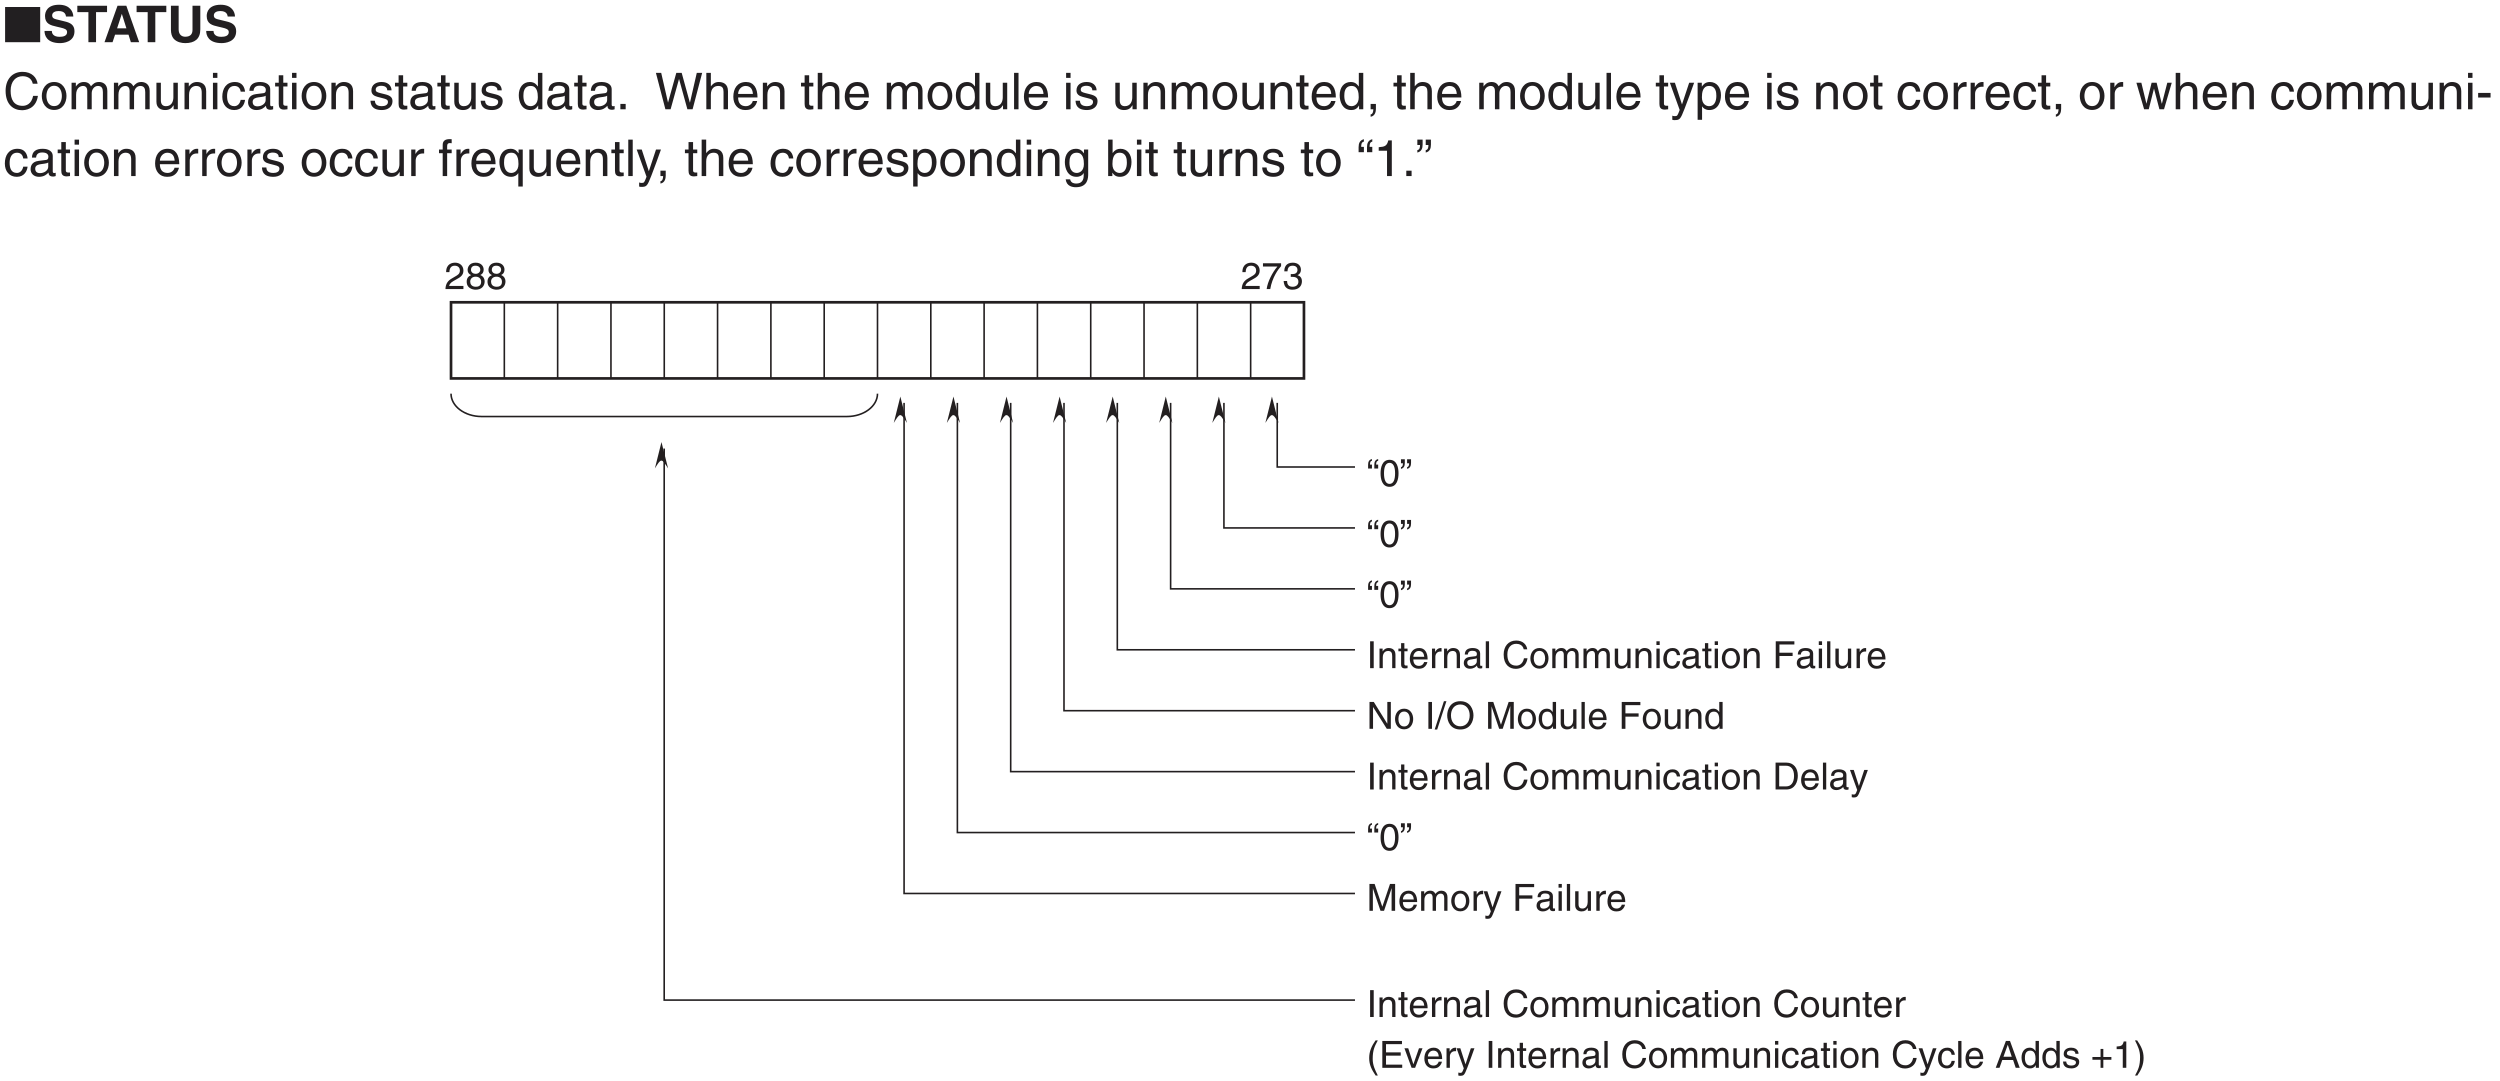 <?xml version="1.0" encoding="UTF-8"?>
<svg xmlns="http://www.w3.org/2000/svg" xmlns:xlink="http://www.w3.org/1999/xlink" width="465.28pt" height="201.15pt" viewBox="0 0 465.28 201.15" version="1.2">
<defs>
<g>
<symbol overflow="visible" id="glyph0-0">
<path style="stroke:none;" d="M 0 0 L 4.719 0 L 4.719 -6.609 L 0 -6.609 Z M 2.359 -3.734 L 0.75 -6.141 L 3.969 -6.141 Z M 2.641 -3.312 L 4.25 -5.719 L 4.25 -0.891 Z M 0.75 -0.469 L 2.359 -2.891 L 3.969 -0.469 Z M 0.469 -5.719 L 2.078 -3.312 L 0.469 -0.891 Z M 0.469 -5.719 "/>
</symbol>
<symbol overflow="visible" id="glyph0-1">
<path style="stroke:none;" d="M 6.859 0 L 6.859 -6.547 L 0.328 -6.547 L 0.328 0 Z M 6.859 0 "/>
</symbol>
<symbol overflow="visible" id="glyph1-0">
<path style="stroke:none;" d="M 0 0 L 4.719 0 L 4.719 -6.609 L 0 -6.609 Z M 2.359 -3.734 L 0.75 -6.141 L 3.969 -6.141 Z M 2.641 -3.312 L 4.25 -5.719 L 4.25 -0.891 Z M 0.75 -0.469 L 2.359 -2.891 L 3.969 -0.469 Z M 0.469 -5.719 L 2.078 -3.312 L 0.469 -0.891 Z M 0.469 -5.719 "/>
</symbol>
<symbol overflow="visible" id="glyph1-1">
<path style="stroke:none;" d="M 0.375 -2.094 C 0.375 -1.25 0.797 0.172 3.266 0.172 C 3.859 0.172 5.953 0 5.953 -2.047 C 5.953 -3.266 5.094 -3.641 4.172 -3.859 L 2.516 -4.266 C 2.234 -4.344 1.797 -4.453 1.797 -4.984 C 1.797 -5.594 2.438 -5.797 2.984 -5.797 C 4.219 -5.797 4.328 -5.078 4.375 -4.781 L 5.734 -4.781 C 5.719 -5.609 5.156 -6.969 3.078 -6.969 C 0.875 -6.969 0.469 -5.641 0.469 -4.875 C 0.469 -3.391 1.531 -3.141 2.625 -2.891 L 3.359 -2.719 C 4.078 -2.547 4.578 -2.406 4.578 -1.875 C 4.578 -1.156 3.844 -1 3.172 -1 C 1.922 -1 1.734 -1.719 1.734 -2.094 Z M 0.375 -2.094 "/>
</symbol>
<symbol overflow="visible" id="glyph1-2">
<path style="stroke:none;" d="M 3.609 -5.594 L 5.656 -5.594 L 5.656 -6.781 L 0.125 -6.781 L 0.125 -5.594 L 2.188 -5.594 L 2.188 0 L 3.609 0 Z M 3.609 -5.594 "/>
</symbol>
<symbol overflow="visible" id="glyph1-3">
<path style="stroke:none;" d="M 2.156 -1.406 L 4.656 -1.406 L 5.094 0 L 6.641 0 L 4.25 -6.781 L 2.609 -6.781 L 0.188 0 L 1.688 0 Z M 3.406 -5.25 L 3.422 -5.25 L 4.266 -2.578 L 2.531 -2.578 Z M 3.406 -5.25 "/>
</symbol>
<symbol overflow="visible" id="glyph1-4">
<path style="stroke:none;" d="M 6.156 -6.781 L 4.703 -6.781 L 4.703 -2.312 C 4.703 -1.5 4.312 -1.016 3.344 -1.016 C 2.672 -1.016 2.125 -1.438 2.125 -2.375 L 2.125 -6.781 L 0.688 -6.781 L 0.688 -2.281 C 0.703 -1.609 0.844 -1.062 1.203 -0.641 C 1.812 0.031 2.734 0.172 3.359 0.172 C 5.078 0.172 6.156 -0.594 6.156 -2.375 Z M 6.156 -6.781 "/>
</symbol>
<symbol overflow="visible" id="glyph2-0">
<path style="stroke:none;" d="M 0 0 L 4.719 0 L 4.719 -6.609 L 0 -6.609 Z M 2.359 -3.734 L 0.75 -6.141 L 3.969 -6.141 Z M 2.641 -3.312 L 4.25 -5.719 L 4.25 -0.891 Z M 0.75 -0.469 L 2.359 -2.891 L 3.969 -0.469 Z M 0.469 -5.719 L 2.078 -3.312 L 0.469 -0.891 Z M 0.469 -5.719 "/>
</symbol>
<symbol overflow="visible" id="glyph2-1">
<path style="stroke:none;" d="M 6.375 -4.75 C 6.234 -5.875 5.328 -6.969 3.578 -6.969 C 1.609 -6.969 0.422 -5.516 0.422 -3.438 C 0.422 -0.828 1.922 0.172 3.469 0.172 C 3.984 0.172 6.062 0.062 6.438 -2.5 L 5.547 -2.5 C 5.234 -0.922 4.203 -0.641 3.609 -0.641 C 1.922 -0.641 1.359 -1.859 1.359 -3.453 C 1.359 -5.25 2.359 -6.156 3.578 -6.156 C 4.234 -6.156 5.234 -5.938 5.484 -4.75 Z M 6.375 -4.75 "/>
</symbol>
<symbol overflow="visible" id="glyph2-2">
<path style="stroke:none;" d="M 0.328 -2.484 C 0.328 -1.203 1.047 0.125 2.625 0.125 C 4.203 0.125 4.922 -1.203 4.922 -2.484 C 4.922 -3.75 4.203 -5.078 2.625 -5.078 C 1.047 -5.078 0.328 -3.75 0.328 -2.484 Z M 1.188 -2.484 C 1.188 -3.141 1.438 -4.375 2.625 -4.375 C 3.812 -4.375 4.062 -3.141 4.062 -2.484 C 4.062 -1.812 3.812 -0.594 2.625 -0.594 C 1.438 -0.594 1.188 -1.812 1.188 -2.484 Z M 1.188 -2.484 "/>
</symbol>
<symbol overflow="visible" id="glyph2-3">
<path style="stroke:none;" d="M 0.609 0 L 1.453 0 L 1.453 -2.688 C 1.453 -4.031 2.281 -4.344 2.75 -4.344 C 3.359 -4.344 3.531 -3.844 3.531 -3.422 L 3.531 0 L 4.359 0 L 4.359 -3.016 C 4.359 -3.672 4.828 -4.344 5.516 -4.344 C 6.234 -4.344 6.438 -3.875 6.438 -3.188 L 6.438 0 L 7.266 0 L 7.266 -3.422 C 7.266 -4.812 6.266 -5.078 5.734 -5.078 C 4.969 -5.078 4.641 -4.75 4.219 -4.281 C 4.078 -4.547 3.797 -5.078 2.906 -5.078 C 2.016 -5.078 1.594 -4.516 1.422 -4.25 L 1.406 -4.25 L 1.406 -4.938 L 0.609 -4.938 Z M 0.609 0 "/>
</symbol>
<symbol overflow="visible" id="glyph2-4">
<path style="stroke:none;" d="M 4.625 0 L 4.625 -4.938 L 3.797 -4.938 L 3.797 -2.219 C 3.797 -1.5 3.484 -0.578 2.422 -0.578 C 1.891 -0.578 1.469 -0.844 1.469 -1.656 L 1.469 -4.938 L 0.641 -4.938 L 0.641 -1.391 C 0.641 -0.203 1.516 0.141 2.25 0.141 C 3.047 0.141 3.469 -0.156 3.812 -0.734 L 3.844 -0.719 L 3.844 0 Z M 4.625 0 "/>
</symbol>
<symbol overflow="visible" id="glyph2-5">
<path style="stroke:none;" d="M 4.641 -3.359 C 4.641 -4.781 3.672 -5.078 2.906 -5.078 C 2.062 -5.078 1.594 -4.516 1.422 -4.25 L 1.406 -4.25 L 1.406 -4.938 L 0.609 -4.938 L 0.609 0 L 1.453 0 L 1.453 -2.688 C 1.453 -4.031 2.281 -4.344 2.75 -4.344 C 3.562 -4.344 3.812 -3.906 3.812 -3.047 L 3.812 0 L 4.641 0 Z M 4.641 -3.359 "/>
</symbol>
<symbol overflow="visible" id="glyph2-6">
<path style="stroke:none;" d="M 1.469 -4.938 L 0.641 -4.938 L 0.641 0 L 1.469 0 Z M 1.469 -5.844 L 1.469 -6.781 L 0.641 -6.781 L 0.641 -5.844 Z M 1.469 -5.844 "/>
</symbol>
<symbol overflow="visible" id="glyph2-7">
<path style="stroke:none;" d="M 4.516 -3.281 C 4.438 -4.141 3.953 -5.078 2.656 -5.078 C 1.016 -5.078 0.281 -3.859 0.281 -2.328 C 0.281 -0.906 1.109 0.141 2.5 0.141 C 3.938 0.141 4.422 -0.969 4.516 -1.75 L 3.703 -1.75 C 3.562 -1 3.078 -0.578 2.531 -0.578 C 1.375 -0.578 1.172 -1.625 1.172 -2.484 C 1.172 -3.359 1.5 -4.344 2.531 -4.344 C 3.234 -4.344 3.609 -3.938 3.703 -3.281 Z M 4.516 -3.281 "/>
</symbol>
<symbol overflow="visible" id="glyph2-8">
<path style="stroke:none;" d="M 1.359 -3.438 C 1.406 -3.812 1.547 -4.391 2.484 -4.391 C 3.266 -4.391 3.656 -4.109 3.656 -3.594 C 3.656 -3.094 3.406 -3.031 3.219 -3 L 1.844 -2.828 C 0.469 -2.672 0.344 -1.703 0.344 -1.281 C 0.344 -0.438 0.984 0.141 1.891 0.141 C 2.859 0.141 3.359 -0.312 3.672 -0.656 C 3.703 -0.281 3.812 0.094 4.562 0.094 C 4.75 0.094 4.875 0.031 5.016 0 L 5.016 -0.609 C 4.922 -0.594 4.812 -0.562 4.734 -0.562 C 4.562 -0.562 4.469 -0.656 4.469 -0.859 L 4.469 -3.703 C 4.469 -4.969 3.031 -5.078 2.625 -5.078 C 1.406 -5.078 0.625 -4.625 0.594 -3.438 Z M 3.625 -1.719 C 3.625 -1.047 2.875 -0.547 2.094 -0.547 C 1.469 -0.547 1.203 -0.875 1.203 -1.406 C 1.203 -2.031 1.859 -2.156 2.266 -2.219 C 3.297 -2.344 3.5 -2.422 3.625 -2.531 Z M 3.625 -1.719 "/>
</symbol>
<symbol overflow="visible" id="glyph2-9">
<path style="stroke:none;" d="M 2.422 -4.25 L 2.422 -4.938 L 1.641 -4.938 L 1.641 -6.328 L 0.797 -6.328 L 0.797 -4.938 L 0.125 -4.938 L 0.125 -4.25 L 0.797 -4.25 L 0.797 -1 C 0.797 -0.391 0.984 0.062 1.812 0.062 C 1.891 0.062 2.125 0.031 2.422 0 L 2.422 -0.656 L 2.141 -0.656 C 1.969 -0.656 1.641 -0.656 1.641 -1.047 L 1.641 -4.25 Z M 2.422 -4.25 "/>
</symbol>
<symbol overflow="visible" id="glyph2-10">
<path style="stroke:none;" d=""/>
</symbol>
<symbol overflow="visible" id="glyph2-11">
<path style="stroke:none;" d="M 4.219 -3.531 C 4.219 -3.781 4.109 -5.078 2.328 -5.078 C 1.359 -5.078 0.469 -4.594 0.469 -3.5 C 0.469 -2.828 0.922 -2.484 1.609 -2.312 L 2.578 -2.062 C 3.281 -1.891 3.547 -1.766 3.547 -1.359 C 3.547 -0.812 3.016 -0.578 2.422 -0.578 C 1.25 -0.578 1.141 -1.203 1.109 -1.594 L 0.297 -1.594 C 0.328 -1 0.469 0.141 2.422 0.141 C 3.547 0.141 4.391 -0.469 4.391 -1.5 C 4.391 -2.172 4.031 -2.547 3 -2.797 L 2.172 -3 C 1.516 -3.172 1.266 -3.266 1.266 -3.672 C 1.266 -4.281 2 -4.375 2.25 -4.375 C 3.297 -4.375 3.406 -3.844 3.422 -3.531 Z M 4.219 -3.531 "/>
</symbol>
<symbol overflow="visible" id="glyph2-12">
<path style="stroke:none;" d="M 4.719 -6.781 L 3.891 -6.781 L 3.891 -4.312 L 3.859 -4.25 C 3.672 -4.531 3.297 -5.078 2.391 -5.078 C 1.078 -5.078 0.328 -4.016 0.328 -2.625 C 0.328 -1.438 0.828 0.141 2.5 0.141 C 2.984 0.141 3.547 -0.016 3.906 -0.688 L 3.938 -0.688 L 3.938 0 L 4.719 0 Z M 1.188 -2.484 C 1.188 -3.125 1.25 -4.344 2.547 -4.344 C 3.75 -4.344 3.875 -3.047 3.875 -2.234 C 3.875 -0.922 3.047 -0.578 2.531 -0.578 C 1.609 -0.578 1.188 -1.406 1.188 -2.484 Z M 1.188 -2.484 "/>
</symbol>
<symbol overflow="visible" id="glyph2-13">
<path style="stroke:none;" d="M 1.812 -1 L 0.828 -1 L 0.828 0 L 1.812 0 Z M 1.812 -1 "/>
</symbol>
<symbol overflow="visible" id="glyph2-14">
<path style="stroke:none;" d="M 4.453 -5.625 L 4.469 -5.625 L 6.016 0 L 6.984 0 L 8.766 -6.781 L 7.766 -6.781 L 6.5 -1.266 L 6.469 -1.266 L 4.953 -6.781 L 3.953 -6.781 L 2.422 -1.266 L 2.406 -1.266 L 1.141 -6.781 L 0.156 -6.781 L 1.922 0 L 2.891 0 Z M 4.453 -5.625 "/>
</symbol>
<symbol overflow="visible" id="glyph2-15">
<path style="stroke:none;" d="M 4.641 -3.359 C 4.641 -4.781 3.672 -5.078 2.906 -5.078 C 2.125 -5.078 1.703 -4.594 1.469 -4.281 L 1.453 -4.281 L 1.453 -6.781 L 0.609 -6.781 L 0.609 0 L 1.453 0 L 1.453 -2.688 C 1.453 -3.938 2.141 -4.344 2.828 -4.344 C 3.625 -4.344 3.812 -3.906 3.812 -3.234 L 3.812 0 L 4.641 0 Z M 4.641 -3.359 "/>
</symbol>
<symbol overflow="visible" id="glyph2-16">
<path style="stroke:none;" d="M 3.984 -1.547 C 3.953 -1.188 3.484 -0.578 2.703 -0.578 C 1.75 -0.578 1.266 -1.172 1.266 -2.203 L 4.875 -2.203 C 4.875 -3.953 4.172 -5.078 2.75 -5.078 C 1.109 -5.078 0.375 -3.859 0.375 -2.328 C 0.375 -0.906 1.203 0.141 2.594 0.141 C 3.391 0.141 3.703 -0.047 3.938 -0.203 C 4.562 -0.609 4.781 -1.312 4.812 -1.547 Z M 1.266 -2.859 C 1.266 -3.625 1.875 -4.344 2.641 -4.344 C 3.656 -4.344 3.969 -3.625 4.016 -2.859 Z M 1.266 -2.859 "/>
</symbol>
<symbol overflow="visible" id="glyph2-17">
<path style="stroke:none;" d="M 1.469 -6.781 L 0.641 -6.781 L 0.641 0 L 1.469 0 Z M 1.469 -6.781 "/>
</symbol>
<symbol overflow="visible" id="glyph2-18">
<path style="stroke:none;" d="M 0.828 0 L 1.328 0 C 1.328 0.438 1.219 0.922 0.828 0.953 L 0.828 1.391 C 1.016 1.359 1.812 1.203 1.812 -0.078 L 1.812 -1 L 0.828 -1 Z M 0.828 0 "/>
</symbol>
<symbol overflow="visible" id="glyph2-19">
<path style="stroke:none;" d="M 2.375 -0.922 L 2.359 -0.922 L 1.047 -4.938 L 0.109 -4.938 L 1.938 0.125 C 1.547 1.156 1.5 1.281 1.062 1.281 C 0.828 1.281 0.656 1.234 0.562 1.188 L 0.562 1.953 C 0.688 1.984 0.781 2.016 0.906 2.016 C 1.969 2.016 2.062 1.906 2.844 -0.094 C 3.484 -1.719 4.047 -3.328 4.625 -4.938 L 3.703 -4.938 Z M 2.375 -0.922 "/>
</symbol>
<symbol overflow="visible" id="glyph2-20">
<path style="stroke:none;" d="M 1.344 -2.234 C 1.344 -3.047 1.469 -4.344 2.672 -4.344 C 3.953 -4.344 4.031 -3.125 4.031 -2.484 C 4.031 -1.406 3.609 -0.578 2.688 -0.578 C 2.172 -0.578 1.344 -0.922 1.344 -2.234 Z M 0.547 1.953 L 1.375 1.953 L 1.375 -0.516 L 1.406 -0.516 C 1.609 -0.172 2.047 0.141 2.719 0.141 C 4.391 0.141 4.891 -1.438 4.891 -2.625 C 4.891 -4.016 4.141 -5.078 2.828 -5.078 C 1.922 -5.078 1.547 -4.531 1.359 -4.25 L 1.328 -4.25 L 1.328 -4.938 L 0.547 -4.938 Z M 0.547 1.953 "/>
</symbol>
<symbol overflow="visible" id="glyph2-21">
<path style="stroke:none;" d="M 1.562 -2.875 C 1.562 -3.594 2.047 -4.203 2.828 -4.203 L 3.141 -4.203 L 3.141 -5.062 C 3.078 -5.078 3.031 -5.078 2.922 -5.078 C 2.297 -5.078 1.859 -4.703 1.531 -4.125 L 1.516 -4.125 L 1.516 -4.938 L 0.734 -4.938 L 0.734 0 L 1.562 0 Z M 1.562 -2.875 "/>
</symbol>
<symbol overflow="visible" id="glyph2-22">
<path style="stroke:none;" d="M 3.391 -3.828 L 3.406 -3.828 L 4.406 0 L 5.266 0 L 6.703 -4.938 L 5.875 -4.938 L 4.875 -1.062 L 4.844 -1.062 L 3.891 -4.938 L 2.953 -4.938 L 2 -1.062 L 1.984 -1.062 L 1.047 -4.938 L 0.125 -4.938 L 1.562 0 L 2.422 0 Z M 3.391 -3.828 "/>
</symbol>
<symbol overflow="visible" id="glyph2-23">
<path style="stroke:none;" d="M 2.734 -3.047 L 0.422 -3.047 L 0.422 -2.188 L 2.734 -2.188 Z M 2.734 -3.047 "/>
</symbol>
<symbol overflow="visible" id="glyph2-24">
<path style="stroke:none;" d="M 2.484 -4.25 L 2.484 -4.938 L 1.641 -4.938 L 1.641 -5.562 C 1.641 -5.953 1.781 -6.141 2.141 -6.141 C 2.234 -6.141 2.375 -6.125 2.484 -6.109 L 2.484 -6.859 C 2.344 -6.875 2.219 -6.875 2.094 -6.875 C 1.281 -6.875 0.812 -6.547 0.812 -5.797 L 0.812 -4.938 L 0.125 -4.938 L 0.125 -4.25 L 0.812 -4.25 L 0.812 0 L 1.641 0 L 1.641 -4.25 Z M 2.484 -4.25 "/>
</symbol>
<symbol overflow="visible" id="glyph2-25">
<path style="stroke:none;" d="M 4.672 -4.938 L 3.891 -4.938 L 3.891 -4.25 L 3.859 -4.25 C 3.672 -4.531 3.297 -5.078 2.391 -5.078 C 1.078 -5.078 0.328 -4.016 0.328 -2.625 C 0.328 -1.438 0.828 0.141 2.5 0.141 C 3.172 0.141 3.609 -0.172 3.812 -0.516 L 3.844 -0.516 L 3.844 1.953 L 4.672 1.953 Z M 3.875 -2.234 C 3.875 -0.922 3.047 -0.578 2.531 -0.578 C 1.609 -0.578 1.188 -1.406 1.188 -2.484 C 1.188 -3.125 1.25 -4.344 2.547 -4.344 C 3.75 -4.344 3.875 -3.047 3.875 -2.234 Z M 3.875 -2.234 "/>
</symbol>
<symbol overflow="visible" id="glyph2-26">
<path style="stroke:none;" d="M 1.234 -2.484 C 1.234 -3.125 1.297 -4.344 2.594 -4.344 C 3.797 -4.344 3.922 -3.047 3.922 -2.234 C 3.922 -0.922 3.094 -0.578 2.578 -0.578 C 1.656 -0.578 1.234 -1.406 1.234 -2.484 Z M 4.719 -4.938 L 3.938 -4.938 L 3.938 -4.25 L 3.906 -4.25 C 3.719 -4.531 3.344 -5.078 2.438 -5.078 C 1.125 -5.078 0.375 -4.016 0.375 -2.625 C 0.375 -1.438 0.875 0.141 2.547 0.141 C 3.219 0.141 3.656 -0.172 3.859 -0.516 L 3.859 -0.562 L 3.891 -0.562 L 3.891 -0.344 C 3.891 0.234 3.906 1.391 2.484 1.391 C 2.281 1.391 1.516 1.391 1.359 0.609 L 0.531 0.609 C 0.688 1.922 1.828 2.078 2.422 2.078 C 4.703 2.078 4.719 0.297 4.719 -0.406 Z M 4.719 -4.938 "/>
</symbol>
<symbol overflow="visible" id="glyph2-27">
<path style="stroke:none;" d="M 1.328 0 L 1.328 -0.609 L 1.359 -0.609 C 1.516 -0.344 1.875 0.141 2.719 0.141 C 4.391 0.141 4.891 -1.438 4.891 -2.625 C 4.891 -4.016 4.141 -5.078 2.828 -5.078 C 2.25 -5.078 1.766 -4.844 1.406 -4.312 L 1.375 -4.312 L 1.375 -6.781 L 0.547 -6.781 L 0.547 0 Z M 4.031 -2.484 C 4.031 -1.406 3.609 -0.578 2.688 -0.578 C 2.172 -0.578 1.344 -0.922 1.344 -2.234 C 1.344 -3.047 1.469 -4.344 2.672 -4.344 C 3.953 -4.344 4.031 -3.125 4.031 -2.484 Z M 4.031 -2.484 "/>
</symbol>
<symbol overflow="visible" id="glyph2-28">
<path style="stroke:none;" d="M 2.906 -5.438 L 2.406 -5.438 C 2.406 -5.766 2.406 -6.328 2.906 -6.406 L 2.906 -6.859 C 2.141 -6.672 1.922 -6.094 1.922 -5.375 L 1.922 -4.438 L 2.906 -4.438 Z M 1.344 -5.438 L 0.844 -5.438 C 0.844 -5.766 0.844 -6.328 1.344 -6.406 L 1.344 -6.859 C 0.578 -6.672 0.359 -6.094 0.359 -5.375 L 0.359 -4.438 L 1.344 -4.438 Z M 1.344 -5.438 "/>
</symbol>
<symbol overflow="visible" id="glyph2-29">
<path style="stroke:none;" d="M 3.391 -6.641 L 2.734 -6.641 C 2.484 -5.562 2.031 -5.453 0.953 -5.375 L 0.953 -4.719 L 2.5 -4.719 L 2.5 0 L 3.391 0 Z M 3.391 -6.641 "/>
</symbol>
<symbol overflow="visible" id="glyph2-30">
<path style="stroke:none;" d="M 0.25 -5.781 L 0.75 -5.781 C 0.75 -5.469 0.734 -4.891 0.25 -4.828 L 0.25 -4.375 C 1.016 -4.562 1.234 -5.141 1.234 -5.859 L 1.234 -6.781 L 0.25 -6.781 Z M 1.812 -5.781 L 2.312 -5.781 C 2.312 -5.469 2.297 -4.891 1.812 -4.828 L 1.812 -4.375 C 2.578 -4.562 2.781 -5.141 2.781 -5.859 L 2.781 -6.781 L 1.812 -6.781 Z M 1.812 -5.781 "/>
</symbol>
<symbol overflow="visible" id="glyph3-0">
<path style="stroke:none;" d="M 0 0 L 3.484 0 L 3.484 -4.875 L 0 -4.875 Z M 1.734 -2.75 L 0.562 -4.531 L 2.922 -4.531 Z M 1.953 -2.438 L 3.141 -4.219 L 3.141 -0.656 Z M 0.562 -0.344 L 1.734 -2.125 L 2.922 -0.344 Z M 0.344 -4.219 L 1.531 -2.438 L 0.344 -0.656 Z M 0.344 -4.219 "/>
</symbol>
<symbol overflow="visible" id="glyph3-1">
<path style="stroke:none;" d="M 0.922 -3.141 C 0.938 -3.484 0.984 -4.344 1.906 -4.344 C 2.625 -4.344 2.875 -3.859 2.875 -3.469 C 2.875 -2.828 2.5 -2.625 1.984 -2.328 L 1.328 -1.938 C 0.672 -1.562 0.219 -1.016 0.188 0 L 3.531 0 L 3.531 -0.578 L 0.875 -0.578 C 0.906 -0.766 1.047 -1.156 1.719 -1.516 L 2.219 -1.797 C 2.953 -2.188 3.531 -2.562 3.531 -3.438 C 3.531 -4.344 2.844 -4.906 2 -4.906 C 1.469 -4.906 0.312 -4.734 0.312 -3.141 Z M 0.922 -3.141 "/>
</symbol>
<symbol overflow="visible" id="glyph3-2">
<path style="stroke:none;" d="M 0.266 -4.188 L 2.953 -4.188 C 2.016 -3.094 1.125 -1.344 0.953 0 L 1.625 0 C 1.984 -2.188 3.156 -3.75 3.641 -4.266 L 3.641 -4.797 L 0.266 -4.797 Z M 0.266 -4.188 "/>
</symbol>
<symbol overflow="visible" id="glyph3-3">
<path style="stroke:none;" d="M 1.562 -2.266 C 1.656 -2.266 1.75 -2.266 1.844 -2.266 C 2.266 -2.266 2.984 -2.188 2.984 -1.359 C 2.984 -0.797 2.547 -0.422 1.922 -0.422 C 1 -0.422 0.891 -1.031 0.875 -1.5 L 0.234 -1.5 C 0.281 -0.938 0.422 -0.375 0.969 -0.078 C 1.203 0.047 1.516 0.125 1.875 0.125 C 3.125 0.125 3.641 -0.641 3.641 -1.438 C 3.641 -2.094 3.297 -2.438 2.828 -2.578 L 2.828 -2.594 C 3.094 -2.688 3.453 -2.984 3.453 -3.609 C 3.453 -4.359 2.891 -4.906 1.938 -4.906 C 0.641 -4.906 0.359 -4.016 0.359 -3.297 L 0.953 -3.297 C 0.984 -3.641 1.031 -4.344 1.906 -4.344 C 2.641 -4.344 2.812 -3.875 2.812 -3.578 C 2.812 -2.969 2.359 -2.781 1.875 -2.781 C 1.781 -2.781 1.672 -2.781 1.562 -2.781 Z M 1.562 -2.266 "/>
</symbol>
<symbol overflow="visible" id="glyph3-4">
<path style="stroke:none;" d="M 3.422 -3.641 C 3.422 -4.203 3 -4.906 1.922 -4.906 C 0.75 -4.906 0.438 -4.062 0.438 -3.547 C 0.438 -3.094 0.672 -2.766 1.094 -2.594 C 0.578 -2.391 0.266 -2 0.266 -1.406 C 0.266 -1.172 0.266 -0.641 0.766 -0.25 C 1.156 0.062 1.672 0.125 1.938 0.125 C 3.094 0.125 3.609 -0.625 3.609 -1.422 C 3.609 -1.781 3.469 -2.328 2.797 -2.609 C 3.016 -2.719 3.422 -2.938 3.422 -3.641 Z M 1.938 -2.297 C 2.484 -2.297 2.953 -2 2.953 -1.344 C 2.953 -0.578 2.406 -0.422 1.969 -0.422 C 1.109 -0.422 0.922 -1 0.922 -1.391 C 0.922 -1.844 1.234 -2.297 1.938 -2.297 Z M 1.922 -2.828 C 1.484 -2.828 1.062 -3.109 1.062 -3.578 C 1.062 -3.891 1.219 -4.344 1.875 -4.344 C 2.594 -4.344 2.797 -3.922 2.797 -3.609 C 2.797 -3.172 2.453 -2.828 1.922 -2.828 Z M 1.922 -2.828 "/>
</symbol>
<symbol overflow="visible" id="glyph3-5">
<path style="stroke:none;" d="M 2.141 -4.016 L 1.766 -4.016 C 1.766 -4.25 1.781 -4.672 2.141 -4.719 L 2.141 -5.047 C 1.578 -4.922 1.422 -4.5 1.422 -3.953 L 1.422 -3.281 L 2.141 -3.281 Z M 0.984 -4.016 L 0.625 -4.016 C 0.625 -4.25 0.625 -4.672 0.984 -4.719 L 0.984 -5.047 C 0.422 -4.922 0.266 -4.5 0.266 -3.953 L 0.266 -3.281 L 0.984 -3.281 Z M 0.984 -4.016 "/>
</symbol>
<symbol overflow="visible" id="glyph3-6">
<path style="stroke:none;" d="M 2.969 -2.391 C 2.969 -1.156 2.641 -0.422 1.938 -0.422 C 1.234 -0.422 0.906 -1.156 0.906 -2.391 C 0.906 -3.609 1.234 -4.344 1.938 -4.344 C 2.641 -4.344 2.969 -3.609 2.969 -2.391 Z M 3.609 -2.391 C 3.609 -3.406 3.344 -4.906 1.938 -4.906 C 0.531 -4.906 0.266 -3.406 0.266 -2.391 C 0.266 -1.359 0.531 0.125 1.938 0.125 C 3.344 0.125 3.609 -1.359 3.609 -2.391 Z M 3.609 -2.391 "/>
</symbol>
<symbol overflow="visible" id="glyph3-7">
<path style="stroke:none;" d="M 0.188 -4.266 L 0.547 -4.266 C 0.547 -4.031 0.547 -3.609 0.188 -3.547 L 0.188 -3.219 C 0.75 -3.359 0.906 -3.781 0.906 -4.328 L 0.906 -5 L 0.188 -5 Z M 1.328 -4.266 L 1.703 -4.266 C 1.703 -4.031 1.688 -3.609 1.328 -3.547 L 1.328 -3.219 C 1.891 -3.359 2.062 -3.781 2.062 -4.328 L 2.062 -5 L 1.328 -5 Z M 1.328 -4.266 "/>
</symbol>
<symbol overflow="visible" id="glyph3-8">
<path style="stroke:none;" d="M 1.312 -5 L 0.641 -5 L 0.641 0 L 1.312 0 Z M 1.312 -5 "/>
</symbol>
<symbol overflow="visible" id="glyph3-9">
<path style="stroke:none;" d="M 3.422 -2.484 C 3.422 -3.516 2.703 -3.75 2.141 -3.75 C 1.516 -3.75 1.172 -3.328 1.047 -3.125 L 1.031 -3.125 L 1.031 -3.641 L 0.453 -3.641 L 0.453 0 L 1.062 0 L 1.062 -1.984 C 1.062 -2.969 1.672 -3.203 2.031 -3.203 C 2.625 -3.203 2.812 -2.875 2.812 -2.25 L 2.812 0 L 3.422 0 Z M 3.422 -2.484 "/>
</symbol>
<symbol overflow="visible" id="glyph3-10">
<path style="stroke:none;" d="M 1.797 -3.141 L 1.797 -3.641 L 1.203 -3.641 L 1.203 -4.656 L 0.594 -4.656 L 0.594 -3.641 L 0.094 -3.641 L 0.094 -3.141 L 0.594 -3.141 L 0.594 -0.734 C 0.594 -0.297 0.719 0.047 1.328 0.047 C 1.391 0.047 1.562 0.016 1.797 0 L 1.797 -0.484 L 1.578 -0.484 C 1.453 -0.484 1.203 -0.484 1.203 -0.766 L 1.203 -3.141 Z M 1.797 -3.141 "/>
</symbol>
<symbol overflow="visible" id="glyph3-11">
<path style="stroke:none;" d="M 2.938 -1.141 C 2.906 -0.875 2.578 -0.422 2 -0.422 C 1.297 -0.422 0.938 -0.859 0.938 -1.625 L 3.594 -1.625 C 3.594 -2.906 3.078 -3.75 2.031 -3.75 C 0.828 -3.75 0.281 -2.844 0.281 -1.719 C 0.281 -0.672 0.891 0.109 1.906 0.109 C 2.5 0.109 2.734 -0.031 2.906 -0.141 C 3.359 -0.453 3.531 -0.969 3.547 -1.141 Z M 0.938 -2.109 C 0.938 -2.672 1.375 -3.203 1.938 -3.203 C 2.688 -3.203 2.922 -2.672 2.969 -2.109 Z M 0.938 -2.109 "/>
</symbol>
<symbol overflow="visible" id="glyph3-12">
<path style="stroke:none;" d="M 1.156 -2.125 C 1.156 -2.641 1.516 -3.094 2.078 -3.094 L 2.312 -3.094 L 2.312 -3.734 C 2.266 -3.75 2.234 -3.75 2.156 -3.75 C 1.688 -3.75 1.375 -3.469 1.125 -3.031 L 1.109 -3.031 L 1.109 -3.641 L 0.531 -3.641 L 0.531 0 L 1.156 0 Z M 1.156 -2.125 "/>
</symbol>
<symbol overflow="visible" id="glyph3-13">
<path style="stroke:none;" d="M 1 -2.531 C 1.031 -2.812 1.141 -3.234 1.828 -3.234 C 2.406 -3.234 2.688 -3.031 2.688 -2.641 C 2.688 -2.281 2.516 -2.234 2.375 -2.219 L 1.359 -2.094 C 0.344 -1.969 0.25 -1.25 0.25 -0.953 C 0.25 -0.328 0.719 0.109 1.391 0.109 C 2.109 0.109 2.469 -0.234 2.703 -0.484 C 2.734 -0.203 2.812 0.062 3.359 0.062 C 3.5 0.062 3.594 0.031 3.688 0 L 3.688 -0.453 C 3.625 -0.438 3.547 -0.422 3.484 -0.422 C 3.359 -0.422 3.297 -0.484 3.297 -0.641 L 3.297 -2.734 C 3.297 -3.672 2.234 -3.75 1.938 -3.75 C 1.031 -3.75 0.453 -3.406 0.438 -2.531 Z M 2.672 -1.266 C 2.672 -0.781 2.125 -0.406 1.547 -0.406 C 1.094 -0.406 0.891 -0.641 0.891 -1.031 C 0.891 -1.5 1.359 -1.594 1.672 -1.625 C 2.422 -1.734 2.578 -1.781 2.672 -1.859 Z M 2.672 -1.266 "/>
</symbol>
<symbol overflow="visible" id="glyph3-14">
<path style="stroke:none;" d="M 1.078 -5 L 0.469 -5 L 0.469 0 L 1.078 0 Z M 1.078 -5 "/>
</symbol>
<symbol overflow="visible" id="glyph3-15">
<path style="stroke:none;" d=""/>
</symbol>
<symbol overflow="visible" id="glyph3-16">
<path style="stroke:none;" d="M 4.703 -3.5 C 4.594 -4.328 3.938 -5.141 2.641 -5.141 C 1.188 -5.141 0.312 -4.062 0.312 -2.531 C 0.312 -0.609 1.422 0.125 2.562 0.125 C 2.938 0.125 4.469 0.047 4.75 -1.844 L 4.094 -1.844 C 3.859 -0.672 3.094 -0.469 2.656 -0.469 C 1.422 -0.469 1 -1.375 1 -2.547 C 1 -3.875 1.734 -4.531 2.641 -4.531 C 3.125 -4.531 3.859 -4.375 4.047 -3.5 Z M 4.703 -3.5 "/>
</symbol>
<symbol overflow="visible" id="glyph3-17">
<path style="stroke:none;" d="M 0.25 -1.828 C 0.25 -0.891 0.781 0.094 1.938 0.094 C 3.094 0.094 3.625 -0.891 3.625 -1.828 C 3.625 -2.766 3.094 -3.75 1.938 -3.75 C 0.781 -3.75 0.25 -2.766 0.25 -1.828 Z M 0.875 -1.828 C 0.875 -2.312 1.062 -3.219 1.938 -3.219 C 2.812 -3.219 3 -2.312 3 -1.828 C 3 -1.344 2.812 -0.438 1.938 -0.438 C 1.062 -0.438 0.875 -1.344 0.875 -1.828 Z M 0.875 -1.828 "/>
</symbol>
<symbol overflow="visible" id="glyph3-18">
<path style="stroke:none;" d="M 0.453 0 L 1.062 0 L 1.062 -1.984 C 1.062 -2.969 1.672 -3.203 2.031 -3.203 C 2.484 -3.203 2.594 -2.828 2.594 -2.516 L 2.594 0 L 3.219 0 L 3.219 -2.219 C 3.219 -2.703 3.547 -3.203 4.062 -3.203 C 4.594 -3.203 4.75 -2.859 4.75 -2.359 L 4.75 0 L 5.359 0 L 5.359 -2.516 C 5.359 -3.547 4.625 -3.75 4.234 -3.75 C 3.672 -3.75 3.422 -3.5 3.109 -3.156 C 3.016 -3.359 2.797 -3.75 2.141 -3.75 C 1.484 -3.75 1.172 -3.328 1.047 -3.125 L 1.031 -3.125 L 1.031 -3.641 L 0.453 -3.641 Z M 0.453 0 "/>
</symbol>
<symbol overflow="visible" id="glyph3-19">
<path style="stroke:none;" d="M 3.406 0 L 3.406 -3.641 L 2.797 -3.641 L 2.797 -1.641 C 2.797 -1.109 2.562 -0.422 1.797 -0.422 C 1.391 -0.422 1.094 -0.625 1.094 -1.219 L 1.094 -3.641 L 0.469 -3.641 L 0.469 -1.031 C 0.469 -0.156 1.125 0.109 1.656 0.109 C 2.25 0.109 2.562 -0.125 2.812 -0.547 L 2.828 -0.531 L 2.828 0 Z M 3.406 0 "/>
</symbol>
<symbol overflow="visible" id="glyph3-20">
<path style="stroke:none;" d="M 1.078 -3.641 L 0.469 -3.641 L 0.469 0 L 1.078 0 Z M 1.078 -4.312 L 1.078 -5 L 0.469 -5 L 0.469 -4.312 Z M 1.078 -4.312 "/>
</symbol>
<symbol overflow="visible" id="glyph3-21">
<path style="stroke:none;" d="M 3.328 -2.422 C 3.281 -3.047 2.906 -3.75 1.953 -3.75 C 0.75 -3.75 0.203 -2.844 0.203 -1.719 C 0.203 -0.672 0.812 0.109 1.844 0.109 C 2.906 0.109 3.266 -0.703 3.328 -1.297 L 2.734 -1.297 C 2.625 -0.734 2.266 -0.422 1.859 -0.422 C 1.016 -0.422 0.859 -1.203 0.859 -1.828 C 0.859 -2.469 1.109 -3.203 1.875 -3.203 C 2.391 -3.203 2.656 -2.906 2.734 -2.422 Z M 3.328 -2.422 "/>
</symbol>
<symbol overflow="visible" id="glyph3-22">
<path style="stroke:none;" d="M 1.281 -2.266 L 3.734 -2.266 L 3.734 -2.875 L 1.281 -2.875 L 1.281 -4.406 L 4.062 -4.406 L 4.062 -5 L 0.594 -5 L 0.594 0 L 1.281 0 Z M 1.281 -2.266 "/>
</symbol>
<symbol overflow="visible" id="glyph3-23">
<path style="stroke:none;" d="M 3.844 -0.969 L 3.828 -0.969 L 1.328 -5 L 0.531 -5 L 0.531 0 L 1.188 0 L 1.188 -4.047 L 1.203 -4.047 L 3.75 0 L 4.5 0 L 4.5 -5 L 3.844 -5 Z M 3.844 -0.969 "/>
</symbol>
<symbol overflow="visible" id="glyph3-24">
<path style="stroke:none;" d="M 2.062 -5.141 L 1.594 -5.141 L -0.125 0.125 L 0.344 0.125 Z M 2.062 -5.141 "/>
</symbol>
<symbol overflow="visible" id="glyph3-25">
<path style="stroke:none;" d="M 4.453 -2.5 C 4.453 -1.328 3.797 -0.469 2.703 -0.469 C 1.625 -0.469 0.969 -1.328 0.969 -2.5 C 0.969 -3.672 1.625 -4.531 2.703 -4.531 C 3.797 -4.531 4.453 -3.672 4.453 -2.5 Z M 5.156 -2.5 C 5.156 -3.578 4.578 -5.141 2.703 -5.141 C 0.844 -5.141 0.266 -3.578 0.266 -2.5 C 0.266 -1.422 0.844 0.125 2.703 0.125 C 4.578 0.125 5.156 -1.422 5.156 -2.5 Z M 5.156 -2.5 "/>
</symbol>
<symbol overflow="visible" id="glyph3-26">
<path style="stroke:none;" d="M 5.297 0 L 5.297 -5 L 4.344 -5 L 2.922 -0.781 L 2.906 -0.781 L 1.484 -5 L 0.516 -5 L 0.516 0 L 1.156 0 L 1.156 -2.953 C 1.156 -3.094 1.156 -3.734 1.156 -4.188 L 2.578 0 L 3.234 0 L 4.641 -4.203 L 4.656 -4.203 C 4.656 -3.734 4.641 -3.094 4.641 -2.953 L 4.641 0 Z M 5.297 0 "/>
</symbol>
<symbol overflow="visible" id="glyph3-27">
<path style="stroke:none;" d="M 3.484 -5 L 2.859 -5 L 2.859 -3.172 L 2.844 -3.125 C 2.703 -3.344 2.422 -3.75 1.766 -3.75 C 0.797 -3.75 0.25 -2.953 0.25 -1.938 C 0.25 -1.062 0.609 0.109 1.844 0.109 C 2.203 0.109 2.625 0 2.891 -0.5 L 2.906 -0.5 L 2.906 0 L 3.484 0 Z M 0.875 -1.828 C 0.875 -2.297 0.922 -3.203 1.875 -3.203 C 2.766 -3.203 2.859 -2.25 2.859 -1.656 C 2.859 -0.688 2.25 -0.422 1.859 -0.422 C 1.188 -0.422 0.875 -1.031 0.875 -1.828 Z M 0.875 -1.828 "/>
</symbol>
<symbol overflow="visible" id="glyph3-28">
<path style="stroke:none;" d="M 0.562 0 L 2.562 0 C 4.203 0 4.703 -1.453 4.703 -2.578 C 4.703 -4.016 3.891 -5 2.594 -5 L 0.562 -5 Z M 1.234 -4.422 L 2.5 -4.422 C 3.422 -4.422 4 -3.797 4 -2.531 C 4 -1.266 3.422 -0.578 2.547 -0.578 L 1.234 -0.578 Z M 1.234 -4.422 "/>
</symbol>
<symbol overflow="visible" id="glyph3-29">
<path style="stroke:none;" d="M 1.75 -0.672 L 1.734 -0.672 L 0.781 -3.641 L 0.078 -3.641 L 1.422 0.094 C 1.141 0.844 1.094 0.938 0.781 0.938 C 0.609 0.938 0.484 0.906 0.406 0.875 L 0.406 1.438 C 0.516 1.469 0.578 1.484 0.672 1.484 C 1.453 1.484 1.516 1.406 2.094 -0.062 C 2.562 -1.266 2.984 -2.453 3.406 -3.641 L 2.734 -3.641 Z M 1.75 -0.672 "/>
</symbol>
<symbol overflow="visible" id="glyph3-30">
<path style="stroke:none;" d="M 1.656 -5.109 C 0.906 -4.031 0.469 -3.047 0.469 -1.812 C 0.469 -0.516 0.953 0.359 1.672 1.438 L 2.078 1.438 C 1.531 0.344 1.125 -0.5 1.125 -1.656 C 1.125 -3.328 1.484 -4 2.078 -5.109 Z M 1.656 -5.109 "/>
</symbol>
<symbol overflow="visible" id="glyph3-31">
<path style="stroke:none;" d="M 4.297 -0.594 L 1.281 -0.594 L 1.281 -2.266 L 4.016 -2.266 L 4.016 -2.875 L 1.281 -2.875 L 1.281 -4.406 L 4.25 -4.406 L 4.25 -5 L 0.594 -5 L 0.594 0 L 4.297 0 Z M 4.297 -0.594 "/>
</symbol>
<symbol overflow="visible" id="glyph3-32">
<path style="stroke:none;" d="M 1.734 -0.672 L 1.719 -0.672 L 0.766 -3.641 L 0.062 -3.641 L 1.391 0 L 2.047 0 L 3.422 -3.641 L 2.766 -3.641 Z M 1.734 -0.672 "/>
</symbol>
<symbol overflow="visible" id="glyph3-33">
<path style="stroke:none;" d="M 3.328 -1.453 L 3.812 0 L 4.562 0 L 2.75 -5 L 1.984 -5 L 0.094 0 L 0.797 0 L 1.312 -1.453 Z M 1.531 -2.062 L 2.328 -4.266 L 2.344 -4.266 L 3.078 -2.062 Z M 1.531 -2.062 "/>
</symbol>
<symbol overflow="visible" id="glyph3-34">
<path style="stroke:none;" d="M 3.109 -2.609 C 3.109 -2.781 3.031 -3.75 1.719 -3.75 C 1 -3.75 0.344 -3.391 0.344 -2.578 C 0.344 -2.078 0.672 -1.828 1.188 -1.703 L 1.891 -1.531 C 2.422 -1.391 2.625 -1.297 2.625 -1 C 2.625 -0.594 2.219 -0.422 1.781 -0.422 C 0.922 -0.422 0.844 -0.891 0.812 -1.172 L 0.219 -1.172 C 0.25 -0.734 0.344 0.109 1.797 0.109 C 2.609 0.109 3.234 -0.344 3.234 -1.094 C 3.234 -1.594 2.969 -1.875 2.203 -2.062 L 1.594 -2.219 C 1.125 -2.328 0.938 -2.406 0.938 -2.703 C 0.938 -3.156 1.469 -3.219 1.656 -3.219 C 2.438 -3.219 2.516 -2.844 2.516 -2.609 Z M 3.109 -2.609 "/>
</symbol>
<symbol overflow="visible" id="glyph3-35">
<path style="stroke:none;" d="M 1.781 -2.016 L 0.266 -2.016 L 0.266 -1.5 L 1.781 -1.5 L 1.781 0 L 2.297 0 L 2.297 -1.5 L 3.797 -1.5 L 3.797 -2.016 L 2.297 -2.016 L 2.297 -3.516 L 1.781 -3.516 Z M 1.781 -2.016 "/>
</symbol>
<symbol overflow="visible" id="glyph3-36">
<path style="stroke:none;" d="M 2.5 -4.906 L 2.016 -4.906 C 1.828 -4.094 1.5 -4.016 0.703 -3.969 L 0.703 -3.484 L 1.844 -3.484 L 1.844 0 L 2.5 0 Z M 2.5 -4.906 "/>
</symbol>
<symbol overflow="visible" id="glyph3-37">
<path style="stroke:none;" d="M 0.672 1.438 C 1.422 0.375 1.844 -0.625 1.844 -1.844 C 1.844 -3.156 1.375 -4.016 0.641 -5.109 L 0.234 -5.109 C 0.797 -4.016 1.188 -3.156 1.188 -2.016 C 1.188 -0.344 0.844 0.328 0.25 1.438 Z M 0.672 1.438 "/>
</symbol>
</g>
<clipPath id="clip1">
  <path d="M 0.621 1 L 8 1 L 8 8 L 0.621 8 Z M 0.621 1 "/>
</clipPath>
<clipPath id="clip2">
  <path d="M 454 13 L 463.941 13 L 463.941 21 L 454 21 Z M 454 13 "/>
</clipPath>
<clipPath id="clip3">
  <path d="M 0.621 25 L 118 25 L 118 35 L 0.621 35 Z M 0.621 25 "/>
</clipPath>
<clipPath id="clip4">
  <path d="M 254 193 L 298 193 L 298 200.305 L 254 200.305 Z M 254 193 "/>
</clipPath>
<clipPath id="clip5">
  <path d="M 346 193 L 370 193 L 370 200.305 L 346 200.305 Z M 346 193 "/>
</clipPath>
<clipPath id="clip6">
  <path d="M 380 193 L 399 193 L 399 200.305 L 380 200.305 Z M 380 193 "/>
</clipPath>
</defs>
<g id="surface1">
<g clip-path="url(#clip1)" clip-rule="nonzero">
<g style="fill:rgb(13.55%,12.456%,12.99%);fill-opacity:1;">
  <use xlink:href="#glyph0-1" x="0.62" y="7.852"/>
</g>
</g>
<g style="fill:rgb(13.55%,12.456%,12.99%);fill-opacity:1;">
  <use xlink:href="#glyph1-1" x="7.91" y="7.852"/>
</g>
<g style="fill:rgb(13.55%,12.456%,12.99%);fill-opacity:1;">
  <use xlink:href="#glyph1-2" x="14.266" y="7.852"/>
</g>
<g style="fill:rgb(13.55%,12.456%,12.99%);fill-opacity:1;">
  <use xlink:href="#glyph1-3" x="19.261" y="7.852"/>
</g>
<g style="fill:rgb(13.55%,12.456%,12.99%);fill-opacity:1;">
  <use xlink:href="#glyph1-2" x="25.297" y="7.852"/>
</g>
<g style="fill:rgb(13.55%,12.456%,12.99%);fill-opacity:1;">
  <use xlink:href="#glyph1-4" x="31.124" y="7.852"/>
</g>
<g style="fill:rgb(13.55%,12.456%,12.99%);fill-opacity:1;">
  <use xlink:href="#glyph1-1" x="38.001" y="7.852"/>
</g>
<g style="fill:rgb(13.55%,12.456%,12.99%);fill-opacity:1;">
  <use xlink:href="#glyph2-1" x="0.62" y="20.339"/>
  <use xlink:href="#glyph2-2" x="7.451" y="20.339"/>
  <use xlink:href="#glyph2-3" x="12.71" y="20.339"/>
  <use xlink:href="#glyph2-3" x="20.591" y="20.339"/>
  <use xlink:href="#glyph2-4" x="28.471" y="20.339"/>
  <use xlink:href="#glyph2-5" x="33.731" y="20.339"/>
  <use xlink:href="#glyph2-6" x="38.99" y="20.339"/>
  <use xlink:href="#glyph2-7" x="41.09" y="20.339"/>
  <use xlink:href="#glyph2-8" x="45.82" y="20.339"/>
  <use xlink:href="#glyph2-9" x="51.08" y="20.339"/>
  <use xlink:href="#glyph2-6" x="53.71" y="20.339"/>
  <use xlink:href="#glyph2-2" x="55.81" y="20.339"/>
  <use xlink:href="#glyph2-5" x="61.07" y="20.339"/>
</g>
<g style="fill:rgb(13.55%,12.456%,12.99%);fill-opacity:1;">
  <use xlink:href="#glyph2-10" x="66.33" y="20.339"/>
</g>
<g style="fill:rgb(13.55%,12.456%,12.99%);fill-opacity:1;">
  <use xlink:href="#glyph2-11" x="68.656" y="20.339"/>
  <use xlink:href="#glyph2-9" x="73.386" y="20.339"/>
  <use xlink:href="#glyph2-8" x="76.016" y="20.339"/>
  <use xlink:href="#glyph2-9" x="81.276" y="20.339"/>
  <use xlink:href="#glyph2-4" x="83.906" y="20.339"/>
  <use xlink:href="#glyph2-11" x="89.166" y="20.339"/>
</g>
<g style="fill:rgb(13.55%,12.456%,12.99%);fill-opacity:1;">
  <use xlink:href="#glyph2-10" x="93.896" y="20.339"/>
</g>
<g style="fill:rgb(13.55%,12.456%,12.99%);fill-opacity:1;">
  <use xlink:href="#glyph2-12" x="96.223" y="20.339"/>
  <use xlink:href="#glyph2-8" x="101.483" y="20.339"/>
  <use xlink:href="#glyph2-9" x="106.742" y="20.339"/>
  <use xlink:href="#glyph2-8" x="109.372" y="20.339"/>
  <use xlink:href="#glyph2-13" x="114.632" y="20.339"/>
</g>
<g style="fill:rgb(13.55%,12.456%,12.99%);fill-opacity:1;">
  <use xlink:href="#glyph2-10" x="117.262" y="20.339"/>
</g>
<g style="fill:rgb(13.55%,12.456%,12.99%);fill-opacity:1;">
  <use xlink:href="#glyph2-10" x="119.589" y="20.339"/>
</g>
<g style="fill:rgb(13.55%,12.456%,12.99%);fill-opacity:1;">
  <use xlink:href="#glyph2-14" x="121.916" y="20.339"/>
  <use xlink:href="#glyph2-15" x="130.846" y="20.339"/>
  <use xlink:href="#glyph2-16" x="136.106" y="20.339"/>
  <use xlink:href="#glyph2-5" x="141.366" y="20.339"/>
</g>
<g style="fill:rgb(13.55%,12.456%,12.99%);fill-opacity:1;">
  <use xlink:href="#glyph2-10" x="146.625" y="20.339"/>
</g>
<g style="fill:rgb(13.55%,12.456%,12.99%);fill-opacity:1;">
  <use xlink:href="#glyph2-9" x="148.953" y="20.339"/>
  <use xlink:href="#glyph2-15" x="151.583" y="20.339"/>
  <use xlink:href="#glyph2-16" x="156.842" y="20.339"/>
</g>
<g style="fill:rgb(13.55%,12.456%,12.99%);fill-opacity:1;">
  <use xlink:href="#glyph2-10" x="162.102" y="20.339"/>
</g>
<g style="fill:rgb(13.55%,12.456%,12.99%);fill-opacity:1;">
  <use xlink:href="#glyph2-3" x="164.429" y="20.339"/>
  <use xlink:href="#glyph2-2" x="172.309" y="20.339"/>
  <use xlink:href="#glyph2-12" x="177.569" y="20.339"/>
  <use xlink:href="#glyph2-4" x="182.829" y="20.339"/>
  <use xlink:href="#glyph2-17" x="188.089" y="20.339"/>
  <use xlink:href="#glyph2-16" x="190.189" y="20.339"/>
</g>
<g style="fill:rgb(13.55%,12.456%,12.99%);fill-opacity:1;">
  <use xlink:href="#glyph2-10" x="195.448" y="20.339"/>
</g>
<g style="fill:rgb(13.55%,12.456%,12.99%);fill-opacity:1;">
  <use xlink:href="#glyph2-6" x="197.775" y="20.339"/>
  <use xlink:href="#glyph2-11" x="199.875" y="20.339"/>
</g>
<g style="fill:rgb(13.55%,12.456%,12.99%);fill-opacity:1;">
  <use xlink:href="#glyph2-10" x="204.605" y="20.339"/>
</g>
<g style="fill:rgb(13.55%,12.456%,12.99%);fill-opacity:1;">
  <use xlink:href="#glyph2-4" x="206.932" y="20.339"/>
  <use xlink:href="#glyph2-5" x="212.192" y="20.339"/>
  <use xlink:href="#glyph2-3" x="217.452" y="20.339"/>
  <use xlink:href="#glyph2-2" x="225.332" y="20.339"/>
  <use xlink:href="#glyph2-4" x="230.592" y="20.339"/>
  <use xlink:href="#glyph2-5" x="235.852" y="20.339"/>
  <use xlink:href="#glyph2-9" x="241.111" y="20.339"/>
  <use xlink:href="#glyph2-16" x="243.741" y="20.339"/>
  <use xlink:href="#glyph2-12" x="249.001" y="20.339"/>
  <use xlink:href="#glyph2-18" x="254.261" y="20.339"/>
</g>
<g style="fill:rgb(13.55%,12.456%,12.99%);fill-opacity:1;">
  <use xlink:href="#glyph2-10" x="256.891" y="20.339"/>
</g>
<g style="fill:rgb(13.55%,12.456%,12.99%);fill-opacity:1;">
  <use xlink:href="#glyph2-9" x="259.219" y="20.339"/>
  <use xlink:href="#glyph2-15" x="261.848" y="20.339"/>
  <use xlink:href="#glyph2-16" x="267.108" y="20.339"/>
</g>
<g style="fill:rgb(13.55%,12.456%,12.99%);fill-opacity:1;">
  <use xlink:href="#glyph2-10" x="272.368" y="20.339"/>
</g>
<g style="fill:rgb(13.55%,12.456%,12.99%);fill-opacity:1;">
  <use xlink:href="#glyph2-3" x="274.695" y="20.339"/>
  <use xlink:href="#glyph2-2" x="282.576" y="20.339"/>
  <use xlink:href="#glyph2-12" x="287.835" y="20.339"/>
  <use xlink:href="#glyph2-4" x="293.095" y="20.339"/>
</g>
<g style="fill:rgb(13.55%,12.456%,12.99%);fill-opacity:1;">
  <use xlink:href="#glyph2-17" x="298.354" y="20.339"/>
  <use xlink:href="#glyph2-16" x="300.454" y="20.339"/>
</g>
<g style="fill:rgb(13.55%,12.456%,12.99%);fill-opacity:1;">
  <use xlink:href="#glyph2-10" x="305.714" y="20.339"/>
</g>
<g style="fill:rgb(13.55%,12.456%,12.99%);fill-opacity:1;">
  <use xlink:href="#glyph2-9" x="308.041" y="20.339"/>
  <use xlink:href="#glyph2-19" x="310.671" y="20.339"/>
  <use xlink:href="#glyph2-20" x="315.401" y="20.339"/>
  <use xlink:href="#glyph2-16" x="320.661" y="20.339"/>
</g>
<g style="fill:rgb(13.55%,12.456%,12.99%);fill-opacity:1;">
  <use xlink:href="#glyph2-10" x="325.92" y="20.339"/>
</g>
<g style="fill:rgb(13.55%,12.456%,12.99%);fill-opacity:1;">
  <use xlink:href="#glyph2-6" x="328.248" y="20.339"/>
</g>
<g style="fill:rgb(13.55%,12.456%,12.99%);fill-opacity:1;">
  <use xlink:href="#glyph2-11" x="330.347" y="20.339"/>
</g>
<g style="fill:rgb(13.55%,12.456%,12.99%);fill-opacity:1;">
  <use xlink:href="#glyph2-10" x="335.078" y="20.339"/>
</g>
<g style="fill:rgb(13.55%,12.456%,12.99%);fill-opacity:1;">
  <use xlink:href="#glyph2-5" x="337.405" y="20.339"/>
  <use xlink:href="#glyph2-2" x="342.665" y="20.339"/>
  <use xlink:href="#glyph2-9" x="347.925" y="20.339"/>
</g>
<g style="fill:rgb(13.55%,12.456%,12.99%);fill-opacity:1;">
  <use xlink:href="#glyph2-10" x="350.554" y="20.339"/>
</g>
<g style="fill:rgb(13.55%,12.456%,12.99%);fill-opacity:1;">
  <use xlink:href="#glyph2-7" x="352.881" y="20.339"/>
  <use xlink:href="#glyph2-2" x="357.611" y="20.339"/>
  <use xlink:href="#glyph2-21" x="362.871" y="20.339"/>
  <use xlink:href="#glyph2-21" x="366.021" y="20.339"/>
</g>
<g style="fill:rgb(13.55%,12.456%,12.99%);fill-opacity:1;">
  <use xlink:href="#glyph2-16" x="369.172" y="20.339"/>
</g>
<g style="fill:rgb(13.55%,12.456%,12.99%);fill-opacity:1;">
  <use xlink:href="#glyph2-7" x="374.431" y="20.339"/>
  <use xlink:href="#glyph2-9" x="379.161" y="20.339"/>
</g>
<g style="fill:rgb(13.55%,12.456%,12.99%);fill-opacity:1;">
  <use xlink:href="#glyph2-18" x="381.791" y="20.339"/>
</g>
<g style="fill:rgb(13.55%,12.456%,12.99%);fill-opacity:1;">
  <use xlink:href="#glyph2-10" x="384.42" y="20.339"/>
</g>
<g style="fill:rgb(13.55%,12.456%,12.99%);fill-opacity:1;">
  <use xlink:href="#glyph2-2" x="386.747" y="20.339"/>
  <use xlink:href="#glyph2-21" x="392.007" y="20.339"/>
</g>
<g style="fill:rgb(13.55%,12.456%,12.99%);fill-opacity:1;">
  <use xlink:href="#glyph2-10" x="395.158" y="20.339"/>
</g>
<g style="fill:rgb(13.55%,12.456%,12.99%);fill-opacity:1;">
  <use xlink:href="#glyph2-22" x="397.485" y="20.339"/>
  <use xlink:href="#glyph2-15" x="404.315" y="20.339"/>
</g>
<g style="fill:rgb(13.55%,12.456%,12.99%);fill-opacity:1;">
  <use xlink:href="#glyph2-16" x="409.574" y="20.339"/>
  <use xlink:href="#glyph2-5" x="414.834" y="20.339"/>
</g>
<g style="fill:rgb(13.55%,12.456%,12.99%);fill-opacity:1;">
  <use xlink:href="#glyph2-10" x="420.093" y="20.339"/>
</g>
<g style="fill:rgb(13.55%,12.456%,12.99%);fill-opacity:1;">
  <use xlink:href="#glyph2-7" x="422.42" y="20.339"/>
  <use xlink:href="#glyph2-2" x="427.15" y="20.339"/>
  <use xlink:href="#glyph2-3" x="432.41" y="20.339"/>
  <use xlink:href="#glyph2-3" x="440.29" y="20.339"/>
</g>
<g style="fill:rgb(13.55%,12.456%,12.99%);fill-opacity:1;">
  <use xlink:href="#glyph2-4" x="448.171" y="20.339"/>
</g>
<g clip-path="url(#clip2)" clip-rule="nonzero">
<g style="fill:rgb(13.55%,12.456%,12.99%);fill-opacity:1;">
  <use xlink:href="#glyph2-5" x="453.43" y="20.339"/>
  <use xlink:href="#glyph2-6" x="458.69" y="20.339"/>
  <use xlink:href="#glyph2-23" x="460.79" y="20.339"/>
</g>
</g>
<g clip-path="url(#clip3)" clip-rule="nonzero">
<g style="fill:rgb(13.55%,12.456%,12.99%);fill-opacity:1;">
  <use xlink:href="#glyph2-7" x="0.62" y="32.767"/>
  <use xlink:href="#glyph2-8" x="5.35" y="32.767"/>
  <use xlink:href="#glyph2-9" x="10.61" y="32.767"/>
  <use xlink:href="#glyph2-6" x="13.24" y="32.767"/>
  <use xlink:href="#glyph2-2" x="15.34" y="32.767"/>
  <use xlink:href="#glyph2-5" x="20.6" y="32.767"/>
  <use xlink:href="#glyph2-10" x="25.86" y="32.767"/>
  <use xlink:href="#glyph2-16" x="28.49" y="32.767"/>
  <use xlink:href="#glyph2-21" x="33.749" y="32.767"/>
  <use xlink:href="#glyph2-21" x="36.9" y="32.767"/>
  <use xlink:href="#glyph2-2" x="40.05" y="32.767"/>
  <use xlink:href="#glyph2-21" x="45.31" y="32.767"/>
  <use xlink:href="#glyph2-11" x="48.46" y="32.767"/>
  <use xlink:href="#glyph2-10" x="53.19" y="32.767"/>
  <use xlink:href="#glyph2-2" x="55.82" y="32.767"/>
  <use xlink:href="#glyph2-7" x="61.079" y="32.767"/>
  <use xlink:href="#glyph2-7" x="65.809" y="32.767"/>
  <use xlink:href="#glyph2-4" x="70.539" y="32.767"/>
  <use xlink:href="#glyph2-21" x="75.799" y="32.767"/>
  <use xlink:href="#glyph2-10" x="78.949" y="32.767"/>
  <use xlink:href="#glyph2-24" x="81.579" y="32.767"/>
  <use xlink:href="#glyph2-21" x="84.209" y="32.767"/>
  <use xlink:href="#glyph2-16" x="87.359" y="32.767"/>
  <use xlink:href="#glyph2-25" x="92.619" y="32.767"/>
  <use xlink:href="#glyph2-4" x="97.879" y="32.767"/>
  <use xlink:href="#glyph2-16" x="103.139" y="32.767"/>
  <use xlink:href="#glyph2-5" x="108.399" y="32.767"/>
  <use xlink:href="#glyph2-9" x="113.658" y="32.767"/>
  <use xlink:href="#glyph2-17" x="116.288" y="32.767"/>
</g>
</g>
<g style="fill:rgb(13.55%,12.456%,12.99%);fill-opacity:1;">
  <use xlink:href="#glyph2-19" x="118.388" y="32.767"/>
</g>
<g style="fill:rgb(13.55%,12.456%,12.99%);fill-opacity:1;">
  <use xlink:href="#glyph2-18" x="122.087" y="32.767"/>
  <use xlink:href="#glyph2-10" x="124.717" y="32.767"/>
  <use xlink:href="#glyph2-9" x="127.347" y="32.767"/>
  <use xlink:href="#glyph2-15" x="129.976" y="32.767"/>
  <use xlink:href="#glyph2-16" x="135.236" y="32.767"/>
  <use xlink:href="#glyph2-10" x="140.496" y="32.767"/>
  <use xlink:href="#glyph2-7" x="143.126" y="32.767"/>
  <use xlink:href="#glyph2-2" x="147.856" y="32.767"/>
  <use xlink:href="#glyph2-21" x="153.116" y="32.767"/>
  <use xlink:href="#glyph2-21" x="156.266" y="32.767"/>
  <use xlink:href="#glyph2-16" x="159.416" y="32.767"/>
  <use xlink:href="#glyph2-11" x="164.676" y="32.767"/>
  <use xlink:href="#glyph2-20" x="169.406" y="32.767"/>
  <use xlink:href="#glyph2-2" x="174.666" y="32.767"/>
  <use xlink:href="#glyph2-5" x="179.925" y="32.767"/>
  <use xlink:href="#glyph2-12" x="185.185" y="32.767"/>
  <use xlink:href="#glyph2-6" x="190.445" y="32.767"/>
  <use xlink:href="#glyph2-5" x="192.545" y="32.767"/>
  <use xlink:href="#glyph2-26" x="197.805" y="32.767"/>
  <use xlink:href="#glyph2-10" x="203.065" y="32.767"/>
  <use xlink:href="#glyph2-27" x="205.694" y="32.767"/>
  <use xlink:href="#glyph2-6" x="210.954" y="32.767"/>
  <use xlink:href="#glyph2-9" x="213.054" y="32.767"/>
  <use xlink:href="#glyph2-10" x="215.684" y="32.767"/>
  <use xlink:href="#glyph2-9" x="218.314" y="32.767"/>
  <use xlink:href="#glyph2-4" x="220.944" y="32.767"/>
  <use xlink:href="#glyph2-21" x="226.204" y="32.767"/>
  <use xlink:href="#glyph2-5" x="229.354" y="32.767"/>
  <use xlink:href="#glyph2-11" x="234.614" y="32.767"/>
  <use xlink:href="#glyph2-10" x="239.344" y="32.767"/>
  <use xlink:href="#glyph2-9" x="241.974" y="32.767"/>
  <use xlink:href="#glyph2-2" x="244.604" y="32.767"/>
  <use xlink:href="#glyph2-10" x="249.863" y="32.767"/>
</g>
<g style="fill:rgb(13.55%,12.456%,12.99%);fill-opacity:1;">
  <use xlink:href="#glyph2-28" x="252.493" y="32.767"/>
</g>
<g style="fill:rgb(13.55%,12.456%,12.99%);fill-opacity:1;">
  <use xlink:href="#glyph2-29" x="255.642" y="32.767"/>
  <use xlink:href="#glyph2-13" x="260.902" y="32.767"/>
</g>
<g style="fill:rgb(13.55%,12.456%,12.99%);fill-opacity:1;">
  <use xlink:href="#glyph2-30" x="263.533" y="32.767"/>
</g>
<path style="fill:none;stroke-width:5;stroke-linecap:butt;stroke-linejoin:miter;stroke:rgb(13.73%,12.16%,12.549%);stroke-opacity:1;stroke-miterlimit:4;" d="M 833.2 1298.735 L 2420.622 1298.735 L 2420.622 1440.464 L 833.2 1440.464 Z M 833.2 1298.735 " transform="matrix(0.1,0,0,-0.1,0.62,200.304)"/>
<path style="fill:none;stroke-width:3;stroke-linecap:butt;stroke-linejoin:miter;stroke:rgb(13.73%,12.16%,12.549%);stroke-opacity:1;stroke-miterlimit:4;" d="M 2420.622 1440.464 L 833.2 1440.464 M 932.407 1440.464 L 932.407 1298.735 M 1031.652 1440.464 L 1031.652 1298.735 M 1130.859 1440.464 L 1130.859 1298.735 M 1230.065 1440.464 L 1230.065 1298.735 M 1329.272 1440.464 L 1329.272 1298.735 M 1428.518 1440.464 L 1428.518 1298.735 M 1527.724 1440.464 L 1527.724 1298.735 M 1626.931 1440.464 L 1626.931 1298.735 M 1726.137 1440.464 L 1726.137 1298.735 M 1825.344 1440.464 L 1825.344 1298.735 M 1924.55 1440.464 L 1924.55 1298.735 M 2023.757 1440.464 L 2023.757 1298.735 M 2123.002 1440.464 L 2123.002 1298.735 M 2222.209 1440.464 L 2222.209 1298.735 M 2321.415 1440.464 L 2321.415 1298.735 " transform="matrix(0.1,0,0,-0.1,0.62,200.304)"/>
<g style="fill:rgb(13.73%,12.16%,12.549%);fill-opacity:1;">
  <use xlink:href="#glyph3-1" x="230.911" y="53.793"/>
  <use xlink:href="#glyph3-2" x="234.787" y="53.793"/>
  <use xlink:href="#glyph3-3" x="238.663" y="53.793"/>
</g>
<g style="fill:rgb(13.73%,12.16%,12.549%);fill-opacity:1;">
  <use xlink:href="#glyph3-1" x="82.717" y="53.793"/>
  <use xlink:href="#glyph3-4" x="86.592" y="53.793"/>
  <use xlink:href="#glyph3-4" x="90.468" y="53.793"/>
</g>
<g style="fill:rgb(13.73%,12.16%,12.549%);fill-opacity:1;">
  <use xlink:href="#glyph3-5" x="254.352" y="90.481"/>
  <use xlink:href="#glyph3-6" x="256.673" y="90.481"/>
  <use xlink:href="#glyph3-7" x="260.549" y="90.481"/>
</g>
<g style="fill:rgb(13.73%,12.16%,12.549%);fill-opacity:1;">
  <use xlink:href="#glyph3-5" x="254.352" y="101.772"/>
  <use xlink:href="#glyph3-6" x="256.673" y="101.772"/>
  <use xlink:href="#glyph3-7" x="260.549" y="101.772"/>
</g>
<g style="fill:rgb(13.73%,12.16%,12.549%);fill-opacity:1;">
  <use xlink:href="#glyph3-5" x="254.352" y="113.063"/>
  <use xlink:href="#glyph3-6" x="256.673" y="113.063"/>
  <use xlink:href="#glyph3-7" x="260.549" y="113.063"/>
</g>
<g style="fill:rgb(13.73%,12.16%,12.549%);fill-opacity:1;">
  <use xlink:href="#glyph3-8" x="254.352" y="124.353"/>
  <use xlink:href="#glyph3-9" x="256.29" y="124.353"/>
  <use xlink:href="#glyph3-10" x="260.166" y="124.353"/>
  <use xlink:href="#glyph3-11" x="262.103" y="124.353"/>
  <use xlink:href="#glyph3-12" x="265.979" y="124.353"/>
  <use xlink:href="#glyph3-9" x="268.3" y="124.353"/>
</g>
<g style="fill:rgb(13.73%,12.16%,12.549%);fill-opacity:1;">
  <use xlink:href="#glyph3-13" x="272.177" y="124.353"/>
  <use xlink:href="#glyph3-14" x="276.052" y="124.353"/>
  <use xlink:href="#glyph3-15" x="277.6" y="124.353"/>
  <use xlink:href="#glyph3-16" x="279.537" y="124.353"/>
  <use xlink:href="#glyph3-17" x="284.57" y="124.353"/>
  <use xlink:href="#glyph3-18" x="288.446" y="124.353"/>
  <use xlink:href="#glyph3-18" x="294.252" y="124.353"/>
  <use xlink:href="#glyph3-19" x="300.059" y="124.353"/>
</g>
<g style="fill:rgb(13.73%,12.16%,12.549%);fill-opacity:1;">
  <use xlink:href="#glyph3-9" x="303.935" y="124.353"/>
  <use xlink:href="#glyph3-20" x="307.811" y="124.353"/>
  <use xlink:href="#glyph3-21" x="309.358" y="124.353"/>
  <use xlink:href="#glyph3-13" x="312.843" y="124.353"/>
</g>
<g style="fill:rgb(13.73%,12.16%,12.549%);fill-opacity:1;">
  <use xlink:href="#glyph3-10" x="316.719" y="124.353"/>
</g>
<g style="fill:rgb(13.73%,12.16%,12.549%);fill-opacity:1;">
  <use xlink:href="#glyph3-20" x="318.657" y="124.353"/>
  <use xlink:href="#glyph3-17" x="320.204" y="124.353"/>
</g>
<g style="fill:rgb(13.73%,12.16%,12.549%);fill-opacity:1;">
  <use xlink:href="#glyph3-9" x="324.08" y="124.353"/>
  <use xlink:href="#glyph3-15" x="327.956" y="124.353"/>
  <use xlink:href="#glyph3-22" x="329.894" y="124.353"/>
  <use xlink:href="#glyph3-13" x="334.153" y="124.353"/>
  <use xlink:href="#glyph3-20" x="338.028" y="124.353"/>
  <use xlink:href="#glyph3-14" x="339.576" y="124.353"/>
  <use xlink:href="#glyph3-19" x="341.123" y="124.353"/>
</g>
<g style="fill:rgb(13.73%,12.16%,12.549%);fill-opacity:1;">
  <use xlink:href="#glyph3-12" x="344.999" y="124.353"/>
  <use xlink:href="#glyph3-11" x="347.321" y="124.353"/>
</g>
<g style="fill:rgb(13.73%,12.16%,12.549%);fill-opacity:1;">
  <use xlink:href="#glyph3-23" x="254.352" y="135.644"/>
  <use xlink:href="#glyph3-17" x="259.385" y="135.644"/>
</g>
<g style="fill:rgb(13.73%,12.16%,12.549%);fill-opacity:1;">
  <use xlink:href="#glyph3-15" x="263.261" y="135.644"/>
</g>
<g style="fill:rgb(13.73%,12.16%,12.549%);fill-opacity:1;">
  <use xlink:href="#glyph3-8" x="265.198" y="135.644"/>
  <use xlink:href="#glyph3-24" x="267.136" y="135.644"/>
  <use xlink:href="#glyph3-25" x="269.074" y="135.644"/>
</g>
<g style="fill:rgb(13.73%,12.16%,12.549%);fill-opacity:1;">
  <use xlink:href="#glyph3-15" x="274.496" y="135.644"/>
  <use xlink:href="#glyph3-26" x="276.434" y="135.644"/>
  <use xlink:href="#glyph3-17" x="282.241" y="135.644"/>
  <use xlink:href="#glyph3-27" x="286.116" y="135.644"/>
</g>
<g style="fill:rgb(13.73%,12.16%,12.549%);fill-opacity:1;">
  <use xlink:href="#glyph3-19" x="289.992" y="135.644"/>
  <use xlink:href="#glyph3-14" x="293.868" y="135.644"/>
  <use xlink:href="#glyph3-11" x="295.416" y="135.644"/>
</g>
<g style="fill:rgb(13.73%,12.16%,12.549%);fill-opacity:1;">
  <use xlink:href="#glyph3-15" x="299.292" y="135.644"/>
  <use xlink:href="#glyph3-22" x="301.23" y="135.644"/>
</g>
<g style="fill:rgb(13.73%,12.16%,12.549%);fill-opacity:1;">
  <use xlink:href="#glyph3-17" x="305.488" y="135.644"/>
</g>
<g style="fill:rgb(13.73%,12.16%,12.549%);fill-opacity:1;">
  <use xlink:href="#glyph3-19" x="309.364" y="135.644"/>
  <use xlink:href="#glyph3-9" x="313.24" y="135.644"/>
  <use xlink:href="#glyph3-27" x="317.115" y="135.644"/>
</g>
<g style="fill:rgb(13.73%,12.16%,12.549%);fill-opacity:1;">
  <use xlink:href="#glyph3-8" x="254.352" y="146.934"/>
  <use xlink:href="#glyph3-9" x="256.29" y="146.934"/>
  <use xlink:href="#glyph3-10" x="260.166" y="146.934"/>
  <use xlink:href="#glyph3-11" x="262.103" y="146.934"/>
  <use xlink:href="#glyph3-12" x="265.979" y="146.934"/>
  <use xlink:href="#glyph3-9" x="268.3" y="146.934"/>
</g>
<g style="fill:rgb(13.73%,12.16%,12.549%);fill-opacity:1;">
  <use xlink:href="#glyph3-13" x="272.177" y="146.934"/>
  <use xlink:href="#glyph3-14" x="276.052" y="146.934"/>
  <use xlink:href="#glyph3-15" x="277.6" y="146.934"/>
  <use xlink:href="#glyph3-16" x="279.537" y="146.934"/>
  <use xlink:href="#glyph3-17" x="284.57" y="146.934"/>
  <use xlink:href="#glyph3-18" x="288.446" y="146.934"/>
  <use xlink:href="#glyph3-18" x="294.252" y="146.934"/>
  <use xlink:href="#glyph3-19" x="300.059" y="146.934"/>
</g>
<g style="fill:rgb(13.73%,12.16%,12.549%);fill-opacity:1;">
  <use xlink:href="#glyph3-9" x="303.935" y="146.934"/>
  <use xlink:href="#glyph3-20" x="307.811" y="146.934"/>
  <use xlink:href="#glyph3-21" x="309.358" y="146.934"/>
  <use xlink:href="#glyph3-13" x="312.843" y="146.934"/>
</g>
<g style="fill:rgb(13.73%,12.16%,12.549%);fill-opacity:1;">
  <use xlink:href="#glyph3-10" x="316.719" y="146.934"/>
</g>
<g style="fill:rgb(13.73%,12.16%,12.549%);fill-opacity:1;">
  <use xlink:href="#glyph3-20" x="318.657" y="146.934"/>
  <use xlink:href="#glyph3-17" x="320.204" y="146.934"/>
</g>
<g style="fill:rgb(13.73%,12.16%,12.549%);fill-opacity:1;">
  <use xlink:href="#glyph3-9" x="324.08" y="146.934"/>
  <use xlink:href="#glyph3-15" x="327.956" y="146.934"/>
  <use xlink:href="#glyph3-28" x="329.894" y="146.934"/>
  <use xlink:href="#glyph3-11" x="334.926" y="146.934"/>
</g>
<g style="fill:rgb(13.73%,12.16%,12.549%);fill-opacity:1;">
  <use xlink:href="#glyph3-14" x="338.803" y="146.934"/>
  <use xlink:href="#glyph3-13" x="340.35" y="146.934"/>
  <use xlink:href="#glyph3-29" x="344.226" y="146.934"/>
</g>
<g style="fill:rgb(13.73%,12.16%,12.549%);fill-opacity:1;">
  <use xlink:href="#glyph3-5" x="254.352" y="158.226"/>
  <use xlink:href="#glyph3-6" x="256.673" y="158.226"/>
  <use xlink:href="#glyph3-7" x="260.549" y="158.226"/>
</g>
<g style="fill:rgb(13.73%,12.16%,12.549%);fill-opacity:1;">
  <use xlink:href="#glyph3-26" x="254.352" y="169.516"/>
  <use xlink:href="#glyph3-11" x="260.159" y="169.516"/>
  <use xlink:href="#glyph3-18" x="264.034" y="169.516"/>
  <use xlink:href="#glyph3-17" x="269.841" y="169.516"/>
</g>
<g style="fill:rgb(13.73%,12.16%,12.549%);fill-opacity:1;">
  <use xlink:href="#glyph3-12" x="273.717" y="169.516"/>
</g>
<g style="fill:rgb(13.73%,12.16%,12.549%);fill-opacity:1;">
  <use xlink:href="#glyph3-29" x="276.037" y="169.516"/>
  <use xlink:href="#glyph3-15" x="279.523" y="169.516"/>
  <use xlink:href="#glyph3-22" x="281.46" y="169.516"/>
  <use xlink:href="#glyph3-13" x="285.719" y="169.516"/>
  <use xlink:href="#glyph3-20" x="289.595" y="169.516"/>
  <use xlink:href="#glyph3-14" x="291.142" y="169.516"/>
</g>
<g style="fill:rgb(13.73%,12.16%,12.549%);fill-opacity:1;">
  <use xlink:href="#glyph3-19" x="292.691" y="169.516"/>
  <use xlink:href="#glyph3-12" x="296.566" y="169.516"/>
  <use xlink:href="#glyph3-11" x="298.887" y="169.516"/>
</g>
<g style="fill:rgb(13.73%,12.16%,12.549%);fill-opacity:1;">
  <use xlink:href="#glyph3-8" x="254.352" y="189.276"/>
  <use xlink:href="#glyph3-9" x="256.29" y="189.276"/>
  <use xlink:href="#glyph3-10" x="260.166" y="189.276"/>
  <use xlink:href="#glyph3-11" x="262.103" y="189.276"/>
  <use xlink:href="#glyph3-12" x="265.979" y="189.276"/>
  <use xlink:href="#glyph3-9" x="268.3" y="189.276"/>
</g>
<g style="fill:rgb(13.73%,12.16%,12.549%);fill-opacity:1;">
  <use xlink:href="#glyph3-13" x="272.177" y="189.276"/>
  <use xlink:href="#glyph3-14" x="276.052" y="189.276"/>
  <use xlink:href="#glyph3-15" x="277.6" y="189.276"/>
  <use xlink:href="#glyph3-16" x="279.537" y="189.276"/>
  <use xlink:href="#glyph3-17" x="284.57" y="189.276"/>
  <use xlink:href="#glyph3-18" x="288.446" y="189.276"/>
  <use xlink:href="#glyph3-18" x="294.252" y="189.276"/>
  <use xlink:href="#glyph3-19" x="300.059" y="189.276"/>
</g>
<g style="fill:rgb(13.73%,12.16%,12.549%);fill-opacity:1;">
  <use xlink:href="#glyph3-9" x="303.935" y="189.276"/>
  <use xlink:href="#glyph3-20" x="307.811" y="189.276"/>
  <use xlink:href="#glyph3-21" x="309.358" y="189.276"/>
  <use xlink:href="#glyph3-13" x="312.843" y="189.276"/>
</g>
<g style="fill:rgb(13.73%,12.16%,12.549%);fill-opacity:1;">
  <use xlink:href="#glyph3-10" x="316.719" y="189.276"/>
</g>
<g style="fill:rgb(13.73%,12.16%,12.549%);fill-opacity:1;">
  <use xlink:href="#glyph3-20" x="318.657" y="189.276"/>
  <use xlink:href="#glyph3-17" x="320.204" y="189.276"/>
</g>
<g style="fill:rgb(13.73%,12.16%,12.549%);fill-opacity:1;">
  <use xlink:href="#glyph3-9" x="324.08" y="189.276"/>
  <use xlink:href="#glyph3-15" x="327.956" y="189.276"/>
  <use xlink:href="#glyph3-16" x="329.894" y="189.276"/>
  <use xlink:href="#glyph3-17" x="334.926" y="189.276"/>
</g>
<g style="fill:rgb(13.73%,12.16%,12.549%);fill-opacity:1;">
  <use xlink:href="#glyph3-19" x="338.803" y="189.276"/>
  <use xlink:href="#glyph3-9" x="342.678" y="189.276"/>
  <use xlink:href="#glyph3-10" x="346.554" y="189.276"/>
  <use xlink:href="#glyph3-11" x="348.492" y="189.276"/>
</g>
<g style="fill:rgb(13.73%,12.16%,12.549%);fill-opacity:1;">
  <use xlink:href="#glyph3-12" x="352.368" y="189.276"/>
</g>
<g clip-path="url(#clip4)" clip-rule="nonzero">
<g style="fill:rgb(13.73%,12.16%,12.549%);fill-opacity:1;">
  <use xlink:href="#glyph3-30" x="254.352" y="198.735"/>
  <use xlink:href="#glyph3-31" x="256.673" y="198.735"/>
  <use xlink:href="#glyph3-32" x="261.323" y="198.735"/>
  <use xlink:href="#glyph3-11" x="264.808" y="198.735"/>
  <use xlink:href="#glyph3-12" x="268.684" y="198.735"/>
  <use xlink:href="#glyph3-29" x="271.005" y="198.735"/>
  <use xlink:href="#glyph3-15" x="274.49" y="198.735"/>
  <use xlink:href="#glyph3-8" x="276.428" y="198.735"/>
  <use xlink:href="#glyph3-9" x="278.366" y="198.735"/>
  <use xlink:href="#glyph3-10" x="282.241" y="198.735"/>
  <use xlink:href="#glyph3-11" x="284.179" y="198.735"/>
  <use xlink:href="#glyph3-12" x="288.055" y="198.735"/>
  <use xlink:href="#glyph3-9" x="290.376" y="198.735"/>
  <use xlink:href="#glyph3-13" x="294.252" y="198.735"/>
</g>
</g>
<g style="fill:rgb(13.73%,12.16%,12.549%);fill-opacity:1;">
  <use xlink:href="#glyph3-14" x="298.128" y="198.735"/>
  <use xlink:href="#glyph3-15" x="299.675" y="198.735"/>
  <use xlink:href="#glyph3-16" x="301.613" y="198.735"/>
  <use xlink:href="#glyph3-17" x="306.646" y="198.735"/>
  <use xlink:href="#glyph3-18" x="310.521" y="198.735"/>
  <use xlink:href="#glyph3-18" x="316.328" y="198.735"/>
  <use xlink:href="#glyph3-19" x="322.134" y="198.735"/>
  <use xlink:href="#glyph3-9" x="326.01" y="198.735"/>
</g>
<g style="fill:rgb(13.73%,12.16%,12.549%);fill-opacity:1;">
  <use xlink:href="#glyph3-20" x="329.886" y="198.735"/>
  <use xlink:href="#glyph3-21" x="331.434" y="198.735"/>
  <use xlink:href="#glyph3-13" x="334.919" y="198.735"/>
  <use xlink:href="#glyph3-10" x="338.795" y="198.735"/>
  <use xlink:href="#glyph3-20" x="340.732" y="198.735"/>
  <use xlink:href="#glyph3-17" x="342.28" y="198.735"/>
</g>
<g clip-path="url(#clip5)" clip-rule="nonzero">
<g style="fill:rgb(13.73%,12.16%,12.549%);fill-opacity:1;">
  <use xlink:href="#glyph3-9" x="346.156" y="198.735"/>
  <use xlink:href="#glyph3-15" x="350.032" y="198.735"/>
  <use xlink:href="#glyph3-16" x="351.97" y="198.735"/>
  <use xlink:href="#glyph3-29" x="357.002" y="198.735"/>
  <use xlink:href="#glyph3-21" x="360.488" y="198.735"/>
  <use xlink:href="#glyph3-14" x="363.973" y="198.735"/>
  <use xlink:href="#glyph3-11" x="365.52" y="198.735"/>
</g>
</g>
<g style="fill:rgb(13.73%,12.16%,12.549%);fill-opacity:1;">
  <use xlink:href="#glyph3-15" x="369.396" y="198.735"/>
</g>
<g style="fill:rgb(13.73%,12.16%,12.549%);fill-opacity:1;">
  <use xlink:href="#glyph3-33" x="371.334" y="198.735"/>
  <use xlink:href="#glyph3-27" x="375.983" y="198.735"/>
</g>
<g clip-path="url(#clip6)" clip-rule="nonzero">
<g style="fill:rgb(13.73%,12.16%,12.549%);fill-opacity:1;">
  <use xlink:href="#glyph3-27" x="379.859" y="198.735"/>
  <use xlink:href="#glyph3-34" x="383.735" y="198.735"/>
  <use xlink:href="#glyph3-15" x="387.22" y="198.735"/>
  <use xlink:href="#glyph3-35" x="389.158" y="198.735"/>
  <use xlink:href="#glyph3-36" x="393.229" y="198.735"/>
  <use xlink:href="#glyph3-37" x="397.104" y="198.735"/>
</g>
</g>
<path style="fill:none;stroke-width:3;stroke-linecap:butt;stroke-linejoin:miter;stroke:rgb(13.73%,12.16%,12.549%);stroke-opacity:1;stroke-miterlimit:4;" d="M 833.2 1270.374 C 833.2 1246.994 858.737 1227.851 889.923 1227.851 L 1570.247 1227.851 C 1601.393 1227.851 1626.931 1246.994 1626.931 1270.374 M 2370.881 1253.231 L 2370.881 1133.862 L 2515.592 1133.862 " transform="matrix(0.1,0,0,-0.1,0.62,200.304)"/>
<path style=" stroke:none;fill-rule:nonzero;fill:rgb(13.73%,12.16%,12.549%);fill-opacity:1;" d="M 235.496 78.715 L 236.723 73.801 L 237.953 78.715 C 236.723 76.746 236.672 76.797 235.496 78.715 "/>
<path style="fill:none;stroke-width:3;stroke-linecap:butt;stroke-linejoin:miter;stroke:rgb(13.73%,12.16%,12.549%);stroke-opacity:1;stroke-miterlimit:4;" d="M 2271.675 1253.231 L 2271.675 1020.494 L 2515.592 1020.494 " transform="matrix(0.1,0,0,-0.1,0.62,200.304)"/>
<path style=" stroke:none;fill-rule:nonzero;fill:rgb(13.73%,12.16%,12.549%);fill-opacity:1;" d="M 225.617 78.715 L 226.844 73.801 L 228.074 78.715 C 226.844 76.746 226.789 76.797 225.617 78.715 "/>
<path style="fill:none;stroke-width:3;stroke-linecap:butt;stroke-linejoin:miter;stroke:rgb(13.73%,12.16%,12.549%);stroke-opacity:1;stroke-miterlimit:4;" d="M 2172.468 1253.231 L 2172.468 907.126 L 2515.592 907.126 " transform="matrix(0.1,0,0,-0.1,0.62,200.304)"/>
<path style=" stroke:none;fill-rule:nonzero;fill:rgb(13.73%,12.16%,12.549%);fill-opacity:1;" d="M 215.738 78.715 L 216.965 73.801 L 218.195 78.715 C 216.965 76.746 216.91 76.797 215.738 78.715 "/>
<path style="fill:none;stroke-width:3;stroke-linecap:butt;stroke-linejoin:miter;stroke:rgb(13.73%,12.16%,12.549%);stroke-opacity:1;stroke-miterlimit:4;" d="M 2073.262 1253.231 L 2073.262 793.719 L 2515.592 793.719 " transform="matrix(0.1,0,0,-0.1,0.62,200.304)"/>
<path style=" stroke:none;fill-rule:nonzero;fill:rgb(13.73%,12.16%,12.549%);fill-opacity:1;" d="M 205.855 78.715 L 207.086 73.801 L 208.312 78.715 C 207.086 76.746 207.031 76.797 205.855 78.715 "/>
<path style="fill:none;stroke-width:3;stroke-linecap:butt;stroke-linejoin:miter;stroke:rgb(13.73%,12.16%,12.549%);stroke-opacity:1;stroke-miterlimit:4;" d="M 1974.016 1253.231 L 1974.016 680.352 L 2515.592 680.352 " transform="matrix(0.1,0,0,-0.1,0.62,200.304)"/>
<path style=" stroke:none;fill-rule:nonzero;fill:rgb(13.73%,12.16%,12.549%);fill-opacity:1;" d="M 195.977 78.715 L 197.207 73.801 L 198.434 78.715 C 197.207 76.746 197.152 76.797 195.977 78.715 "/>
<path style="fill:none;stroke-width:3;stroke-linecap:butt;stroke-linejoin:miter;stroke:rgb(13.73%,12.16%,12.549%);stroke-opacity:1;stroke-miterlimit:4;" d="M 1874.81 1253.231 L 1874.81 566.945 L 2515.592 566.945 " transform="matrix(0.1,0,0,-0.1,0.62,200.304)"/>
<path style=" stroke:none;fill-rule:nonzero;fill:rgb(13.73%,12.16%,12.549%);fill-opacity:1;" d="M 186.098 78.715 L 187.328 73.801 L 188.555 78.715 C 187.328 76.746 187.273 76.797 186.098 78.715 "/>
<path style="fill:none;stroke-width:3;stroke-linecap:butt;stroke-linejoin:miter;stroke:rgb(13.73%,12.16%,12.549%);stroke-opacity:1;stroke-miterlimit:4;" d="M 1775.603 1253.231 L 1775.603 453.577 L 2515.592 453.577 " transform="matrix(0.1,0,0,-0.1,0.62,200.304)"/>
<path style=" stroke:none;fill-rule:nonzero;fill:rgb(13.73%,12.16%,12.549%);fill-opacity:1;" d="M 176.219 78.715 L 177.449 73.801 L 178.676 78.715 C 177.449 76.746 177.391 76.797 176.219 78.715 "/>
<path style="fill:none;stroke-width:3;stroke-linecap:butt;stroke-linejoin:miter;stroke:rgb(13.73%,12.16%,12.549%);stroke-opacity:1;stroke-miterlimit:4;" d="M 1676.397 1253.231 L 1676.397 340.17 L 2515.592 340.17 " transform="matrix(0.1,0,0,-0.1,0.62,200.304)"/>
<path style=" stroke:none;fill-rule:nonzero;fill:rgb(13.73%,12.16%,12.549%);fill-opacity:1;" d="M 166.34 78.715 L 167.566 73.801 L 168.797 78.715 C 167.566 76.746 167.512 76.797 166.34 78.715 "/>
<path style="fill:none;stroke-width:3;stroke-linecap:butt;stroke-linejoin:miter;stroke:rgb(13.73%,12.16%,12.549%);stroke-opacity:1;stroke-miterlimit:4;" d="M 1229.948 1168.186 L 1229.948 141.757 L 2515.592 141.757 " transform="matrix(0.1,0,0,-0.1,0.62,200.304)"/>
<path style=" stroke:none;fill-rule:nonzero;fill:rgb(13.73%,12.16%,12.549%);fill-opacity:1;" d="M 121.883 87.18 L 123.109 82.27 L 124.34 87.18 C 123.109 85.215 123.055 85.266 121.883 87.18 "/>
</g>
</svg>
